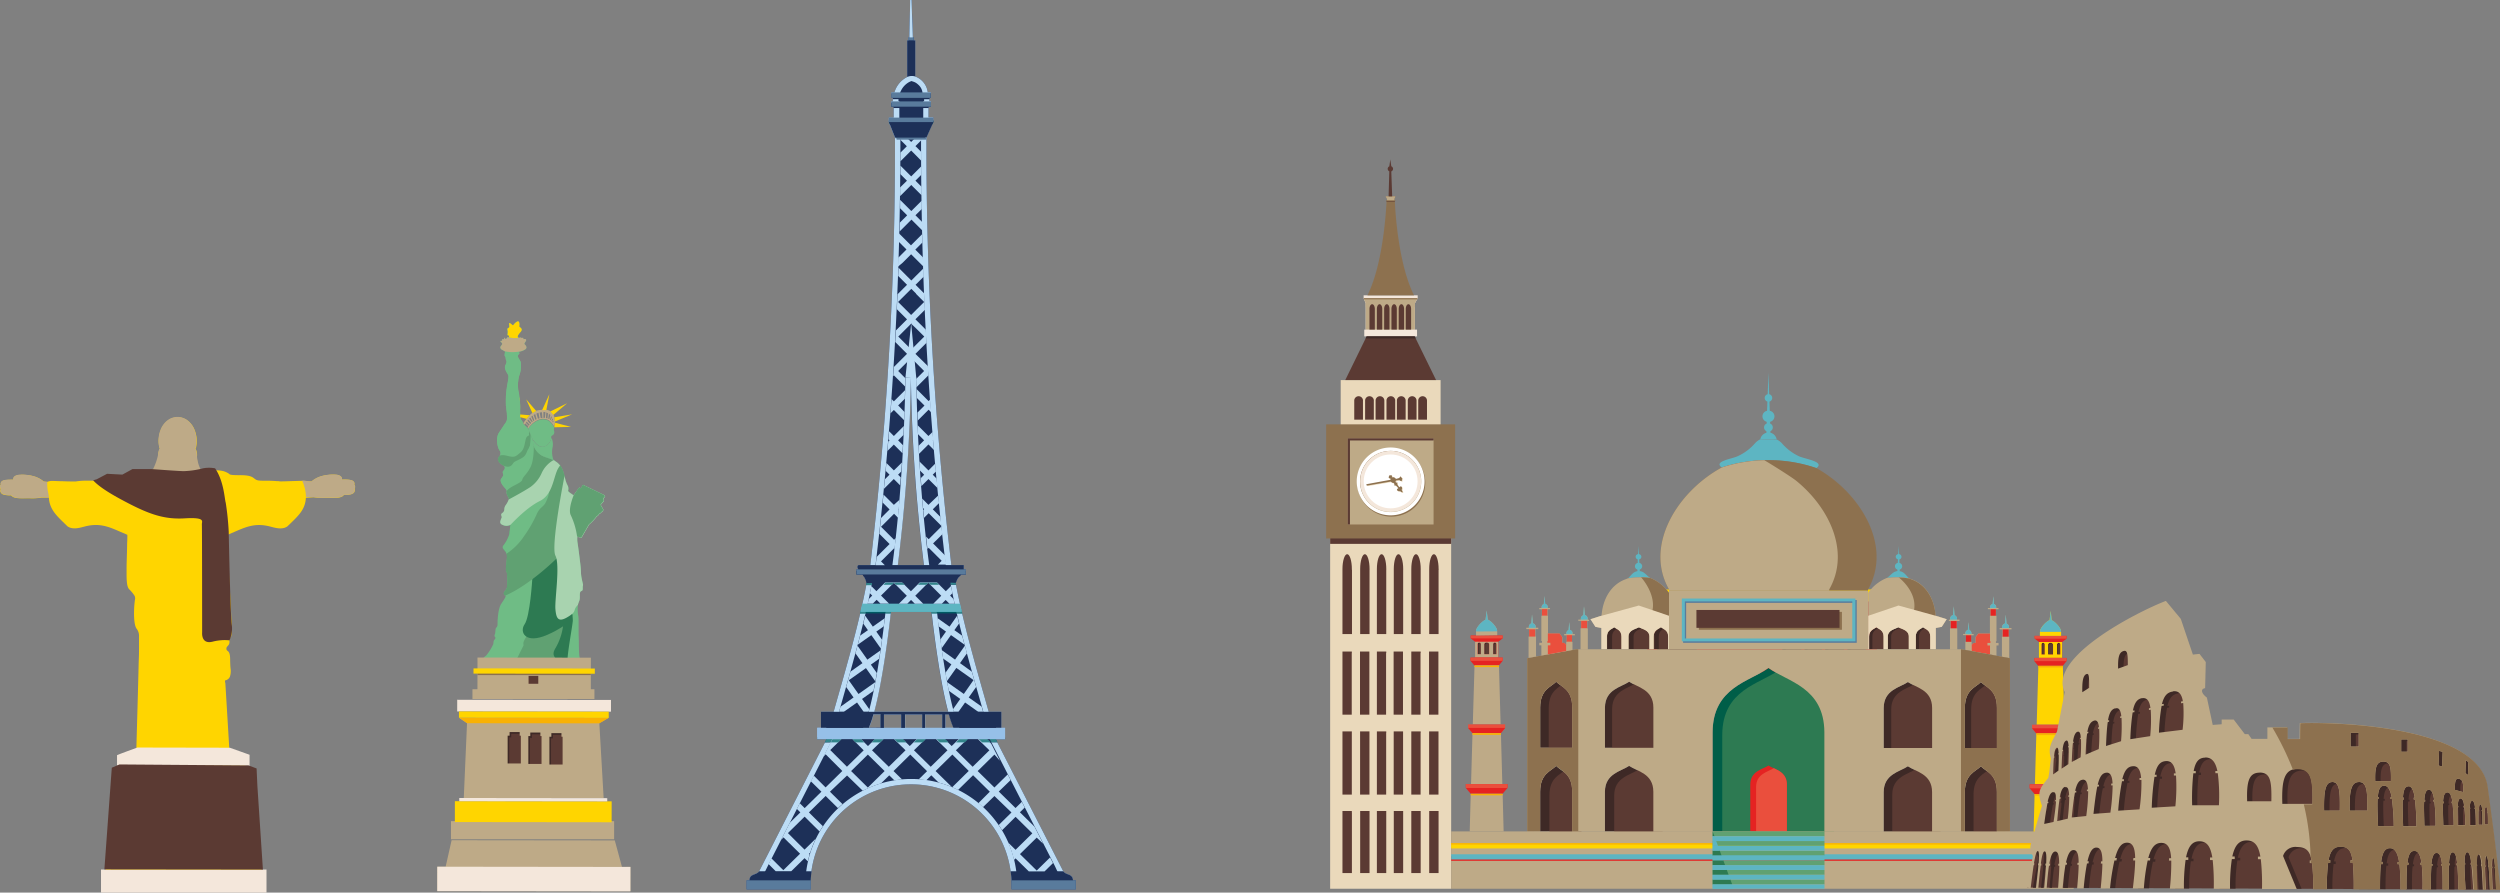 <svg xmlns="http://www.w3.org/2000/svg" viewBox="0 0 653.65 233.38"><rect x="0" y="0" width="653.65" height="233.38" fill="#808080" stroke="none"/><defs><style>.cls-1{fill:#96c0e8;}.cls-1,.cls-11,.cls-12,.cls-13,.cls-14,.cls-15,.cls-16,.cls-17,.cls-2,.cls-20,.cls-21,.cls-23,.cls-24,.cls-25,.cls-26,.cls-27,.cls-3,.cls-32,.cls-35,.cls-36,.cls-37,.cls-4,.cls-6,.cls-7,.cls-8{fill-rule:evenodd;}.cls-2,.cls-9{fill:#f4e7db;}.cls-3,.cls-5{fill:#beaa87;}.cls-34,.cls-4{fill:#8d714f;}.cls-6{fill:#ead9bb;}.cls-19,.cls-7{fill:#5b3a33;}.cls-10,.cls-8{fill:#fff;}.cls-11{fill:#3e2926;}.cls-12{fill:#1d3058;}.cls-13{fill:#bcdcf5;}.cls-14{fill:#005a63;}.cls-15{fill:#32858b;}.cls-16,.cls-29{fill:#5db5c2;}.cls-17,.cls-18{fill:#597b9c;}.cls-20,.cls-30{fill:#ffd500;}.cls-21,.cls-22{fill:#be1d23;}.cls-23{fill:#98cbd0;}.cls-24,.cls-28{fill:#e52322;}.cls-25{fill:#ea4f3d;}.cls-26{fill:#005e48;}.cls-27{fill:#2d7a52;}.cls-31,.cls-32{fill:#f9b104;}.cls-33,.cls-36{fill:#60a172;}.cls-35{fill:#6fbc85;}.cls-37{fill:#a8d3af;}</style></defs><title>Asset 1</title><g id="Layer_2" data-name="Layer 2"><g id="_ÎÓÈ_1" data-name="—ÎÓÈ_1"><path class="cls-1" d="M379.13,163.4l-.13-3.34-.15-3.64-.19,3.64,0,.75-.27-1.5-.12-3-.15-3.64-.19,3.64,0,.34-.59-3.3.14,0c0-.11-.15-.09-.15-.14s.28-.18.24-.29a.37.37,0,0,0-.15-.19c-.15,0,.15-.41-.25-.42-.15,0,0,.27,0,.34s-.23,0-.23.24.16.07.16.14,0,.15-.13.2,0,.11.05.16h0l-.59,3.12v-.18l-.15-3.64-.19,3.64-.14,2.74-.31,1.67,0-.66-.15-3.64-.19,3.64-.17,3.34Z"/><polygon class="cls-2" points="356.53 77.22 357.41 77.22 364.38 77.22 365.98 77.22 370 77.22 370.67 77.22 370.67 77.97 369.94 79.3 369.94 86.18 370.5 86.18 370.5 87.95 369.65 87.95 367.46 87.95 365.86 87.95 357.81 87.95 357.55 87.95 356.7 87.95 356.7 86.18 357.07 86.18 357.07 79.3 356.53 77.97 356.53 77.22"/><polygon class="cls-3" points="370.67 77.97 369.94 79.3 369.94 80.3 357.07 80.3 357.07 79.3 356.53 77.97 370.67 77.97"/><polygon class="cls-4" points="370.67 77.97 370.5 78.27 356.66 78.27 356.53 77.97 370.67 77.97"/><rect class="cls-5" x="357.07" y="79.3" width="12.87" height="6.88"/><polygon class="cls-6" points="375.7 99.38 376.66 99.38 376.66 111.11 375.38 111.11 373.79 111.11 365.73 111.11 361.9 111.11 360.06 111.11 358.7 111.11 350.54 111.11 350.54 99.38 351.5 99.38 357.77 99.38 359.13 99.38 360.97 99.38 364.8 99.38 372.86 99.38 374.45 99.38 375.7 99.38"/><polygon class="cls-6" points="379.42 140.28 379.42 232.37 347.78 232.37 347.78 140.28 357.67 140.28 359.03 140.28 360.87 140.28 364.7 140.28 372.76 140.28 374.35 140.28 379.42 140.28"/><polygon class="cls-7" points="379.42 140.28 379.42 142.2 347.78 142.2 347.78 140.28 357.67 140.28 359.03 140.28 360.87 140.28 364.7 140.28 372.76 140.28 374.35 140.28 379.42 140.28"/><polygon class="cls-4" points="376.66 110.95 380.46 110.95 380.46 140.79 380.44 140.79 379.42 140.79 374.35 140.79 372.76 140.79 364.7 140.79 360.87 140.79 359.03 140.79 357.67 140.79 347.78 140.79 346.74 140.79 346.74 110.95 350.54 110.95 358.7 110.95 360.06 110.95 361.9 110.95 365.73 110.95 373.79 110.95 375.38 110.95 376.66 110.95"/><polygon class="cls-3" points="372.29 114.61 374.82 114.61 374.82 137.13 374.81 137.13 374.13 137.13 370.75 137.13 369.69 137.13 364.33 137.13 361.78 137.13 360.56 137.13 359.65 137.13 353.07 137.13 352.38 137.13 352.38 114.61 354.91 114.61 360.34 114.61 361.25 114.61 362.47 114.61 365.02 114.61 370.38 114.61 371.44 114.61 372.29 114.61"/><polygon class="cls-7" points="372.29 114.61 374.82 114.61 374.82 115.16 372.87 115.16 372.02 115.16 370.96 115.16 365.6 115.16 363.05 115.16 361.82 115.16 360.92 115.16 355.49 115.16 352.96 115.16 352.96 137.13 352.38 137.13 352.38 114.61 354.91 114.61 360.34 114.61 361.25 114.61 362.47 114.61 365.02 114.61 370.38 114.61 371.44 114.61 372.29 114.61"/><path class="cls-4" d="M363.78,117.34a8.87,8.87,0,1,1-8.87,8.87,8.87,8.87,0,0,1,8.87-8.87Zm0,.89a8,8,0,1,0,8,8A8,8,0,0,0,363.78,118.23Z"/><path class="cls-8" d="M363.6,117a8.87,8.87,0,1,1-8.87,8.87A8.87,8.87,0,0,1,363.6,117Zm0,.89a8,8,0,1,0,8,8A8,8,0,0,0,363.6,117.89Z"/><circle class="cls-9" cx="363.6" cy="125.87" r="7.98"/><circle class="cls-10" cx="363.6" cy="125.87" r="7.04"/><path class="cls-6" d="M364.63,126.47h0c.16.28.22.37,0,.62a1.15,1.15,0,0,1,.45,0,1,1,0,0,1,.29.23l.44.49c-.3.13-.57.42-.19.66s.54,0,.76.17c.47.45.69.27.35-.28-.16-.27.15-.36,0-.78s-.5-.23-.69,0l-.38-.53a1,1,0,0,1-.16-.34,1.18,1.18,0,0,1,.08-.45c-.28.15-.36.08-.57-.11a.76.76,0,0,0,.16-.35,3.2,3.2,0,0,1,.93-.09c.24.09.29.23.34.23l.26,0c0-.35,0-.56.2-.64a.9.9,0,0,1-.46-.6l-.18.15a.81.81,0,0,1-.39.34s-.42.13-.75.2a.78.78,0,0,0-1-.39.22.22,0,0,1,0-.15c0-.25,0-.4-.16-.43s-.33.07-.55,0c.05.19-.12.26-.13.5s0,.23.31.3c.08,0,.12,0,.19.15h0a.79.79,0,0,0-.06.23l-6,1.1s-.39.09-.32.24.27.18.57.11l5.87-1a.78.78,0,0,0,.65.36A.71.71,0,0,0,364.63,126.47Z"/><path class="cls-4" d="M364.44,126.3h0c.17.28.22.37,0,.62a1.18,1.18,0,0,1,.45,0,1.06,1.06,0,0,1,.29.23l.44.49c-.3.13-.57.42-.19.67s.54,0,.76.17c.47.45.69.27.35-.28-.16-.27.15-.36,0-.78s-.5-.23-.69,0l-.38-.53a1.05,1.05,0,0,1-.16-.34,1.16,1.16,0,0,1,.08-.45c-.28.15-.36.09-.57-.11a.76.76,0,0,0,.16-.35,3.21,3.21,0,0,1,.93-.1c.24.09.3.24.34.23l.26,0q0-.52.2-.64a.9.9,0,0,1-.45-.6l-.18.15a.82.82,0,0,1-.39.34s-.42.13-.75.2a.78.78,0,0,0-1-.39.22.22,0,0,1,0-.15c0-.25,0-.4-.16-.42s-.33.07-.55,0c.05.19-.12.26-.13.51s0,.23.31.3a.29.29,0,0,1,.19.15h0a.77.77,0,0,0-.06.23l-6,1.1s-.39.09-.32.24.27.18.57.11l5.87-1a.78.78,0,0,0,.65.36Z"/><path class="cls-7" d="M370.37,104.8v4.93h-2.29V104.8s0,0,0-.06a1.14,1.14,0,0,1,2.29,0s0,0,0,.06Zm-8.42,0v4.93h-2.29v-4.93s0,0,0-.06a1.14,1.14,0,0,1,2.29,0s0,0,0,.06Zm5.57,0v4.93h-2.29V104.8s0,0,0-.06a1.14,1.14,0,0,1,2.29,0,.53.53,0,0,1,0,.06Zm-11.16,0v4.93h-2.28v-4.93s0,0,0-.06a1.14,1.14,0,0,1,2.29,0s0,0,0,.06Zm2.84,0v4.93h-2.28v-4.93s0,0,0-.06a1.14,1.14,0,1,1,2.29,0s0,0,0,.06Zm13.9,0v4.93h-2.29V104.8s0,0,0-.06a1.14,1.14,0,0,1,2.29,0s0,0,0,.06Zm-8.31,0v4.93h-2.28v-4.93s0,0,0-.06a1.14,1.14,0,1,1,2.29,0S364.8,104.8,364.8,104.82Z"/><path class="cls-7" d="M359.46,86.18v-5.4c0-.69-.31-1.24-.7-1.24s-.7.55-.7,1.24c0,0,0,0,0,.06v5.34Zm9.49,0V80.84a.58.58,0,0,0,0-.06c0-.69-.31-1.24-.7-1.24s-.7.55-.7,1.24c0,0,0,0,0,.06v5.34Zm-1.84,0V80.84s0,0,0-.06c0-.69-.31-1.24-.7-1.24s-.7.55-.7,1.24c0,0,0,0,0,.06v5.34Zm-1.9,0V80.84s0,0,0-.06c0-.69-.31-1.24-.7-1.24s-.7.55-.7,1.24c0,0,0,0,0,.06v5.34Zm-1.91,0V80.84s0,0,0-.06c0-.69-.31-1.24-.7-1.24s-.7.55-.7,1.24c0,0,0,0,0,.06v5.34Zm-1.9,0V80.84s0,0,0-.06c0-.69-.31-1.24-.7-1.24s-.7.55-.7,1.24c0,0,0,0,0,.06v5.34Z"/><path class="cls-7" d="M353.49,149v16.79H351V149c0-.07,0-.14,0-.21,0-2.15.55-3.89,1.23-3.89s1.23,1.74,1.23,3.89c0,.07,0,.14,0,.21Zm4.59,63.44v15.83h-2.45V212.44c0-.06,0-.13,0-.19s0-.14,0-.21h2.45c0,.07,0,.14,0,.21s0,.13,0,.19Zm8.79,0v15.83h-2.45V212.44c0-.06,0-.13,0-.19s0-.14,0-.21h2.45c0,.07,0,.14,0,.21s0,.13,0,.19Zm-4.42,0v15.83H360V212.44c0-.06,0-.13,0-.19s0-.14,0-.21h2.45c0,.07,0,.14,0,.21s0,.13,0,.19Zm9,0v15.83H369V212.44c0-.06,0-.13,0-.19s0-.14,0-.21h2.45c0,.07,0,.14,0,.21s0,.13,0,.19Zm4.68,0v15.83h-2.45V212.44c0-.06,0-.13,0-.19s0-.14,0-.21h2.45c0,.07,0,.14,0,.21s0,.13,0,.19Zm-22.66,0v15.83H351V212.44c0-.06,0-.13,0-.19s0-.14,0-.21h2.45c0,.07,0,.14,0,.21s0,.13,0,.19Zm4.59-20.79v16.1h-2.45v-16.1c0-.07,0-.13,0-.2s0-.14,0-.21h2.45c0,.07,0,.14,0,.21s0,.13,0,.19Zm8.79,0v16.1h-2.45v-16.1c0-.07,0-.13,0-.2s0-.14,0-.21h2.45c0,.07,0,.14,0,.21s0,.13,0,.19Zm-4.42,0v16.1H360v-16.1c0-.07,0-.13,0-.2s0-.14,0-.21h2.45c0,.07,0,.14,0,.21s0,.13,0,.19Zm9,0v16.1H369v-16.1c0-.07,0-.13,0-.2s0-.14,0-.21h2.45c0,.07,0,.14,0,.21s0,.13,0,.19Zm4.68,0v16.1h-2.45v-16.1c0-.07,0-.13,0-.2s0-.14,0-.21h2.45c0,.07,0,.14,0,.21s0,.13,0,.19Zm-22.66,0v16.1H351v-16.1c0-.07,0-.13,0-.2s0-.14,0-.21h2.45c0,.07,0,.14,0,.21s0,.13,0,.19Zm4.59-20.89v16.1h-2.45v-16.1c0-.07,0-.13,0-.2s0-.14,0-.21h2.45c0,.07,0,.14,0,.21s0,.13,0,.2Zm8.79,0v16.1h-2.45v-16.1c0-.07,0-.13,0-.2s0-.14,0-.21h2.45c0,.07,0,.14,0,.21s0,.13,0,.2Zm-4.42,0v16.1H360v-16.1c0-.07,0-.13,0-.2s0-.14,0-.21h2.45c0,.07,0,.14,0,.21s0,.13,0,.2Zm9,0v16.1H369v-16.1c0-.07,0-.13,0-.2s0-.14,0-.21h2.45c0,.07,0,.14,0,.21s0,.13,0,.2Zm4.68,0v16.1h-2.45v-16.1c0-.07,0-.13,0-.2s0-.14,0-.21h2.45c0,.07,0,.14,0,.21s0,.13,0,.2Zm-22.66,0v16.1H351v-16.1c0-.07,0-.13,0-.2s0-.14,0-.21h2.45c0,.07,0,.14,0,.21s0,.13,0,.2ZM358.08,149v16.79h-2.45V149c0-.07,0-.14,0-.21,0-2.15.55-3.89,1.23-3.89s1.23,1.74,1.23,3.89c0,.07,0,.14,0,.21Zm8.79,0v16.79h-2.45V149c0-.07,0-.14,0-.21,0-2.15.55-3.89,1.23-3.89s1.23,1.74,1.23,3.89c0,.07,0,.14,0,.21Zm-4.42,0v16.79H360V149c0-.07,0-.14,0-.21,0-2.15.55-3.89,1.23-3.89s1.23,1.74,1.23,3.89c0,.07,0,.14,0,.21Zm9,0v16.79H369V149c0-.07,0-.14,0-.21,0-2.15.55-3.89,1.23-3.89s1.23,1.74,1.23,3.89c0,.07,0,.14,0,.21Zm4.68,0v16.79h-2.45V149c0-.07,0-.14,0-.21,0-2.15.55-3.89,1.23-3.89s1.23,1.74,1.23,3.89C376.16,148.86,376.16,148.93,376.16,149Z"/><polygon class="cls-7" points="369.88 87.95 375.48 99.38 374.45 99.38 372.86 99.38 364.8 99.38 360.97 99.38 359.13 99.38 357.77 99.38 351.73 99.38 357.32 87.95 357.81 87.95 365.86 87.95 367.46 87.95 369.88 87.95"/><polygon class="cls-11" points="369.88 87.95 370.15 88.5 357.05 88.5 357.32 87.95 357.81 87.95 365.86 87.95 367.46 87.95 369.88 87.95"/><path class="cls-4" d="M357.53,77.22c4.31-8.62,4.95-23.64,5-24.61h-.12v-.24h.3c-.11-.7-.35-.83-.35-.83v-.21h2.46v.2h0a1.25,1.25,0,0,0-.23.83h.23v.24h-.11c0,1,.67,16,5,24.61H357.53Z"/><polygon class="cls-7" points="362.5 52.76 362.51 52.62 364.69 52.62 364.69 52.76 362.5 52.76"/><path class="cls-3" d="M362.69,52.37c-.11-.7-.35-.83-.35-.83v-.21h2.46v.2h0a1.25,1.25,0,0,0-.23.83Z"/><path class="cls-7" d="M363.06,51.34l.19-6.54a.72.72,0,0,1,0-1.31l.26-1.8.26,1.79a.72.72,0,0,1,0,1.34l.23,6.53Z"/><path class="cls-12" d="M212,232.53H195.22v-2.35h.72c.06-1.81,1.81-1.28,2.55-2.38h0l17.64-34.54h-2.43v-3h1V186.1h3.26c2.75-9.71,6.57-22.52,8.65-33.75a6.51,6.51,0,0,0-1.08-2.15h-1.56v-1.33h.49c-.37-.52-.31-.87,0-1.12h3.09A922.62,922.62,0,0,0,234,36l-1.62-4.06V30.75h1.28V27.89H233V26.51h.42v-.92h-.34V24.16h.77a6.57,6.57,0,0,1,3.29-4V10.55h.38V9.78h.23L238,0h.33l.35,9.78h.23v.77h.38V20a5.07,5.07,0,0,1,3.29,4.11h.77v1.43H243v.92h.42v1.38h-.65v2.86H244v1.17L242.23,36a922.63,922.63,0,0,0,6.52,111.76H252v1.12h.49v1.33h-1.17a5.85,5.85,0,0,0-1.46,2.15c2.09,11.23,5.91,24,8.65,33.75h3.26v4.19h1v3h-2.43L278,227.8h0c.74,1.09,2.49.57,2.55,2.38h.72v2.35H264.48c0-.39,0-.78,0-1.17a26.28,26.28,0,1,0-52.57,0c0,.39,0,.78,0,1.17ZM238.13,98.69a444.76,444.76,0,0,1-3.41,49.06h6.82a444.76,444.76,0,0,1-3.41-49.06Zm.1,61.33h-5.32s-1.73,16.41-4.35,26.08h19.33c-2.62-9.67-4.35-26.08-4.35-26.08Zm9.86,26.77h-.94v3.51h2.14v0a30.12,30.12,0,0,1-1.19-3.48Zm-19.7,0a30.27,30.27,0,0,1-1.2,3.51h3.05v-3.51Zm2.7,3.54h4.5v-3.51h-4.5v3.51Zm5.54,0h4.5v-3.51h-4.5v3.51Zm5.24,0h4.5v-3.51h-4.5Z"/><path class="cls-13" d="M212,232.53H195.22v-2.35h.72c.07-1.81,1.81-1.28,2.55-2.38h0l17.64-34.54h-2.43v-3h1V186.1h3.26c2.75-9.71,6.57-22.52,8.65-33.75a6.5,6.5,0,0,0-1.08-2.15h-1.56v-1.33h.49c-.37-.52-.31-.87,0-1.12h3.09A922.63,922.63,0,0,0,234,36l-1.62-4.06V30.75h1.28V27.89H233V26.51h.42v-.92h-.34V24.16h.77a6.57,6.57,0,0,1,3.29-4V10.55h.38V9.78h.23L238,0h.33l.34,9.78h.23v.77h.38V20a5.07,5.07,0,0,1,3.29,4.11h.77v1.43H243v.92h.42v1.38h-.65v2.86H244v1.17L242.23,36a923,923,0,0,0,6.52,111.76H252v1.12h.49v1.33h-1.17a5.85,5.85,0,0,0-1.46,2.15c2.09,11.23,5.91,24,8.65,33.75h3.26v4.19h1v3h-2.43L278,227.8h0c.74,1.09,2.49.57,2.55,2.38h.72v2.35H264.48c0-.39,0-.78,0-1.17a26.28,26.28,0,1,0-52.57,0q0,.59,0,1.17Zm-14.66-1.41h13.23a27.68,27.68,0,0,1,27.69-27.45h0a27.68,27.68,0,0,1,27.68,27.45h13.23l0-.89c0-.15-.22-.24-.44-.32a3.47,3.47,0,0,1-1.86-1.32l-.16-.24-.94-2h0l-.13-.25h0L259.12,193.9l-1-2.05h3.31v-.14h-1v-4.19h-2.92l-.29-1-1.11-3.89c-2.6-9.1-5.73-20.09-7.57-30h0l-.07-.38.13-.36a6.4,6.4,0,0,1,.76-1.44,8.44,8.44,0,0,1,1-1.23l0,0h-2.9l-.15-1.24q-3.13-25.49-4.82-53.45T240.82,36v-.3l.12-.27,1.45-3.26h-1V26.47h.23v-.91h-.43V24.15a3.25,3.25,0,0,0-1.09-2h0a4,4,0,0,0-.46-.38,3.07,3.07,0,0,0-.48-.28l-.28-.11-.59-.19-.52.23a5.11,5.11,0,0,0-2.15,2.2,4.13,4.13,0,0,0-.22.46,2,2,0,0,0-.09.31h0l-.22,1.15h-.18v.91h.23v5.68H234l1.32,3.31.1.25V36q0,30.62-1.71,58.49t-4.82,53.45l-.15,1.24h-2.28l.16.23a10.3,10.3,0,0,1,.77,1.25h0a6.4,6.4,0,0,1,.53,1.38l.07.29-.06.3c-1.83,9.88-5,20.88-7.57,30l-1.11,3.89h0l-.29,1h-2.92v4.19h-1v.14h3.31l-1,2.05-16.59,32.49h0l-1.09,2.2a3.47,3.47,0,0,1-1.86,1.32c-.22.09-.44.17-.45.32l0,.89Zm38.38-107.88c-.54,8.17-1.3,16.28-2.37,24.32l-.21,1.59h10l-.21-1.59c-1.07-8-1.83-16.16-2.37-24.32s-.86-16.4-1-24.58h-2.81c-.17,8.19-.49,16.38-1,24.58Zm-2.78,35.37h-1.27l-.13,1.27s-1.71,16.29-4.31,25.86l-.09.31-.09.32h0l-.16.54h0l-.16.51c-.27.86-.54,1.63-.82,2.28l-.84,2h4.62v0h21.72l-.8-1.95v0c-.19-.44-.38-.95-.57-1.5s-.37-1.15-.56-1.81l-.12-.41-.07-.26c-2.59-9.57-4.3-25.81-4.31-25.86l-.13-1.27H232.91Zm5.22-59.92a444.76,444.76,0,0,1-3.41,49.06h6.82a445,445,0,0,1-3.41-49.06Zm.1,61.33h-5.32s-1.73,16.41-4.35,26.08h19.33c-2.62-9.67-4.35-26.08-4.35-26.08Zm9.86,26.77h-.94v3.51h2.14v0a30.12,30.12,0,0,1-1.19-3.48Zm-19.7,0a30.27,30.27,0,0,1-1.2,3.51h3.05v-3.51Zm2.7,3.54h4.5v-3.51h-4.5v3.51Zm5.54,0h4.5v-3.51h-4.5v3.51Zm5.24,0h4.5v-3.51h-4.5Z"/><path class="cls-14" d="M224.87,160.38l.17-.72h26.39l.17.72h-8l0-.36H232.91l0,.36Z"/><path class="cls-15" d="M225,159.67h1.44l-.16.72h-1.45l.17-.72Zm6.5,0h13.4l0,.21s0,.18.05.5h-1.42l0-.36H232.91l0,.36h-1.42l.06-.5,0-.21Zm18.45,0h1.44l.17.72h-1.45Z"/><path class="cls-16" d="M224.95,160q.25-1.08.49-2.16H251q.24,1.08.49,2.16H224.95Z"/><polygon class="cls-12" points="215.65 194.1 216.08 193.26 213.66 193.26 213.66 192.85 262.8 192.85 262.8 193.26 260.37 193.26 260.79 194.07 258.61 194.07 258.61 194.37 217.63 194.37 217.63 194.1 215.65 194.1"/><path class="cls-15" d="M215.65,194.1l.43-.84h-2.43v-.41h4.21l-.54,1-.1.2Zm.43-.84Zm42.5-.41h4.21v.41h-2.43l.42.82h-1.58l-.09-.18Z"/><path class="cls-12" d="M226.46,152.9l.1-.55a4.44,4.44,0,0,0-.18-.57h23.76a4.66,4.66,0,0,0-.25.57l.1.55Z"/><polygon class="cls-12" points="233.69 28.25 233.69 27.89 233.04 27.89 233.04 26.86 233.46 26.86 242.99 26.86 243.41 26.86 243.41 27.89 242.76 27.89 242.76 28.25 233.69 28.25"/><path class="cls-12" d="M233,26.86h2.06v1.38h-1.41v-.36H233v-1Zm8.31,0h2.06v1h-.65v.36h-1.41V26.86Z"/><polygon class="cls-12" points="233.46 25.92 233.46 25.59 233.15 25.59 233.15 24.4 243.34 24.4 243.34 25.59 242.99 25.59 242.99 25.92 233.46 25.92"/><path class="cls-12" d="M233.15,25.59V24.4h2.12l-.22,1.15h-.18v.35h-1.41v-.33Zm8-1.19h2.17v1.19H243v.33h-1.41v-.35h-.43Z"/><path class="cls-12" d="M226.57,152.35a6.53,6.53,0,0,0-1.08-2.15h-1.56v-1.12h28.58v1.12h-1.17a5.84,5.84,0,0,0-1.46,2.15Z"/><path class="cls-12" d="M225.82,150.69l-.33-.49h-1.56v-.91h28.58v.91h-1.17c-.16.16-.32.32-.46.49Z"/><path class="cls-12" d="M223.93,149.08v-.21h.49c-.37-.52-.31-.87,0-1.12H252v1.12h.49v.21Z"/><polygon class="cls-17" points="225.49 150.2 223.94 150.2 223.94 148.87 224.42 148.87 252.03 148.87 252.52 148.87 252.52 150.2 251.35 150.2 225.49 150.2"/><path class="cls-12" d="M212,232.53H195.22v-2.35h.72c.06-1.81,1.81-1.29,2.55-2.38h13.7a26.38,26.38,0,0,0-.24,3.56q0,.59,0,1.17Zm66-4.73c.74,1.09,2.48.57,2.55,2.38h.72v2.35H264.48c0-.39,0-.78,0-1.17a26.38,26.38,0,0,0-.24-3.56Z"/><path class="cls-17" d="M212,232.53H195.22v-2.35H212c0,.39,0,.79,0,1.18s0,.78,0,1.17Zm68.55-2.35h.72v2.35H264.48c0-.39,0-.78,0-1.17s0-.79,0-1.18Z"/><rect class="cls-18" x="233.12" y="24.16" width="10.22" height="1.43"/><path class="cls-12" d="M237.18,20.14V10.55h.38V9.78h.23L238,0h.33l.35,9.78h.23v.77h.38V20A2.9,2.9,0,0,0,237.18,20.14Z"/><polygon class="cls-17" points="233.69 27.89 233.04 27.89 233.04 26.51 233.46 26.51 242.99 26.51 243.41 26.51 243.41 27.89 242.76 27.89 233.69 27.89"/><polygon class="cls-14" points="232.63 32.47 232.42 31.92 232.42 31.54 244.04 31.54 244.04 31.92 243.8 32.47 232.63 32.47"/><polygon class="cls-17" points="237.56 10.55 237.56 9.78 237.79 9.78 237.98 0 238.32 0 238.66 9.78 238.89 9.78 238.89 10.55 237.56 10.55"/><polygon class="cls-13" points="237.79 9.78 237.98 0 238.32 0 238.66 9.78 237.79 9.78"/><path class="cls-13" d="M206.43,220.51l-1.56-1.56-.65.64,2.28-4.47,2.76-2.71-.91-.91.76-1.49,1.28,1.28,4.38-4.3L212,204.27l.76-1.49,3.1,3.1,4.37-4.3-.35-.35-4-4-.6.59,2-3.94.27-.53.11-.11H220l-2.92,2.87,4,4,.36.36,4.38-4.3-.24-.23-1.13-1.12-1.56-1.56h2.25l.43.43,1.12,1.13.25.24,1.83-1.8H231l-3,2.91,4.38,4.31,4.38-4.31-3-2.91h2.27l1.83,1.8,1.83-1.8h2.27l-3,2.91,4.38,4.31,4.38-4.31-3-2.91h2.27l1.83,1.8,1.83-1.8h2.27l-3,2.91,4.38,4.31,4.38-4.31-3-2.91h2.27l1.2,1.18,2.28,4.47L260,197.29l-4.38,4.31L260,205.9l3.48-3.42.76,1.48-3.1,3,4.38,4.31,1.65-1.62.76,1.48-1.27,1.25,3.82,3.76,2.28,4.47L271.06,219l-4.38,4.31,4.38,4.31,3.5-3.44.76,1.48-2.21,2.18H269l-3.47-3.41-.41.4a27.45,27.45,0,0,0-1.54-4.55l1.95,1.91,4.38-4.31-4.38-4.31L262,217.08q-.42-.7-.88-1.37l3.34-3.28L260,208.13l-3,2.92c-.39-.36-.79-.71-1.2-1.05l3-3-4.38-4.31-3.93,3.86q-.76-.38-1.54-.71l4.34-4.27L249,197.29l-4.38,4.31,4.28,4.2a27.38,27.38,0,0,0-3.47-1.18l-1.94-1.91L242.2,204q-1-.14-2-.22l2.19-2.15L238,197.29l-4.38,4.31,2.23,2.19q-1,.09-2,.25l-1.35-1.32-2.16,2.12a27.51,27.51,0,0,0-4.75,1.92l-4.12-4L217,207l.65.65,2.63,2.59q-.61.51-1.18,1.06l-2.57-2.53-.66-.66-4.37,4.3.54.54,1.12,1.12,2,1.95c-.3.45-.59.91-.86,1.38l-2.25-2.21-1.12-1.12-.55-.55-4.37,4.3,1.55,1.55,1.12,1.12,1.68,1.65,2.95-2.89a27.35,27.35,0,0,0-1.47,3.67l-.34.34.18.18q-.26.87-.46,1.77l-.86-.84-3.47,3.41h-4.08l-.87-.87-1-1,.76-1.49,1.33,1.33,1.12,1.12.66.65,4.38-4.31-1.67-1.64-1.12-1.12Zm16.1-18.91,4.38,4.31,4.38-4.31-4.38-4.31Z"/><path class="cls-15" d="M217.23,194.1l.1-.2.27-.53.11-.11H220l-.86.84Zm6.48,0-.84-.84h2.25l.43.43.41.41Zm4.19,0,.85-.84H231l-.86.84Zm6.81,0-.86-.84h2.27l.86.84Zm4.22,0,.86-.84h2.27l-.86.84Zm6.81,0-.85-.84h2.27l.86.84Zm4.22,0,.86-.84h2.27l-.86.84Zm6.82,0-.86-.84h2.27l.86.84Z"/><path class="cls-13" d="M244.61,141.46l1.77-1.77q-.25-2.25-.49-4.52l-2-2,1.63-1.63-.21-2L242.75,132l-1.65-1.65q.1,1.23.21,2.46l.31.31-.22.22,0,0q.09,1,.19,2.06l1-1,.22-.22,3.4,3.4-2.66,2.66-.74.74-.68-.68q.18,1.62.37,3.24l.31-.31,3.4,3.4-1,1h2.2q-.15-1.19-.29-2.38l-3.16-3.16.74-.74Zm.26-16.34-1-1,.83-.83c-.06-.69-.12-1.37-.19-2.06L242.75,123l-2.34-2.34q.07,1.2.15,2.4l1.07,1.07,0,0-.88.88q.07,1,.15,2.09l.73-.73,1.13-1.12,0,0,2.36,2.36q-.12-1.24-.24-2.49Zm-4.58-6.46.33-.33,1.13-1.13,1-1,1.45,1.46q-.1-1.22-.21-2.46l-.12-.12L244,115l-.17-2.08L242.75,114l-2.83-2.83q0,1.18.1,2.35l1.6,1.6-1,1-.44.45q.06,1.07.12,2.13Zm-.41-8.63.91-.91,2-2,.67.67q-.12-1.67-.24-3.35l-.43.43-3.14-3.14q0,1.16.06,2.31l2,2-1.83,1.83q0,1.08.08,2.17Zm-.28-8.76.23-.23,2.92-2.92h0l-.15-2.4L239.83,93l-.48-.48,2.9-2.9q-.09-1.7-.18-3.42l-1.29-1.29-1.13-1.12-.31-.31L241.83,81q-.1-2.13-.18-4.27l-1-1-1.27-1.27,2.13-2.12-.07-2.17-3.17,3.17-3.36-3.36-.07,2.17,2.31,2.31-1.27,1.27-1.12,1.12-.1.1q-.08,1.95-.17,3.89l2.66,2.66-.31.31-1.12,1.12-1.49,1.49q-.08,1.52-.16,3l3.08,3.09-.48.48-2.92,2.92-.06-.06-.16,2.52.21-.21,2.92,2.92,0,0,.05-2.2L234.83,97l2.92-2.92.48-.48.48.48L241.62,97l-2.08,2.08q0,1.1.05,2.2Zm1.71-34-2-2,1.85-1.85-.06-2.19-2.92,2.92-3.11-3.11-.06,2.19,2,2-2.16,2.16-.07,2.32h0L236,68.7l2.22-2.22,2.22,2.22.94.94-.07-2.32ZM241.07,58l-1.72-1.72L241,54.66l0-2.21-2.73,2.73-2.93-2.93,0,2.21,1.84,1.84-1.91,1.91-.05,2.3,3.09-3.09,2.89,2.89-.05-2.3Zm-.16-9.2-1.56-1.56,1.52-1.52,0-2.23-2.63,2.63-2.82-2.82,0,2.23,1.71,1.72L235.35,49l0,2.28,2.91-2.91,2.71,2.71,0-2.28Zm-.08-9.12-1.48-1.48,1.47-1.47V36h-1.47l-1.12,1.12L237.11,36h-1.67v.58l1.66,1.66-1.67,1.67v2.26l2.81-2.81L240.84,42V39.71ZM236.65,102l-2.94,2.94-.61-.61q-.13,1.88-.27,3.74l.88-.88,2,2,.72.72q0-1.08.08-2.17L234.83,106l1.75-1.75q0-1.16.06-2.31Zm-.31,9.36L233.71,114l-1.24-1.24-.17,2.08.28.28-.34.34q-.1,1.23-.21,2.45l1.67-1.67,1,1,1.12,1.13.15.15q.06-1.07.11-2.13l-.26-.26-1-1,1.4-1.4q.05-1.18.1-2.35Zm-.49,9.53L233.71,123l-1.95-1.95-.19,2.06,1,1-1.22,1.22-.24,2.49,2.58-2.58,0,0,1.12,1.12.55.55q.08-1,.15-2.1l-.7-.7,0,0,.86-.86v0q.08-1.19.15-2.38Zm-5.07,10.5,1.81,1.81-2.23,2.23q-.22,2.07-.45,4.13l1.94,1.94.74.74-3.38,3.38-.26,2.16h2.4l-1-1,3.4-3.4.14.14q.17-1.42.33-2.85l-.46.46-.74-.74-2.66-2.66,3.4-3.4.22.22.8.8q.1-1,.19-2.06l-.08-.08.1-.1q.11-1.23.21-2.46L233.71,132,231,129.31l-.21,2Zm8.72-54.57,1.12,1.13,1,1-3.4,3.4-3.4-3.4,1-1L237,76.78l1.27-1.26,1.27,1.26Zm-1,8.08L239.66,86l2,2-3.4,3.4-3.4-3.4,2-2,1.13-1.13.31-.31Z"/><path class="cls-13" d="M249.57,157.86h-1.33l-1-1-1,1H244l2.1-2.1-3.4-3.4-3.4,3.4,2.1,2.1H239.2l-1-1-1,1H235l2.1-2.09-.05-.05-1.13-1.12-2.22-2.22-2.22,2.22-1.13,1.12,0,0,2.1,2.1h-2.25l-1-1-1,1h-1.33l.25-1.17.93-.93-.61-.61q.19-.94.37-1.88l1.36,1.36,0-.05,1.12-1.12,1.12-1.12h4.46l1.12,1.12,1.12,1.12.05.05,2.29-2.29H245l2.29,2.29,1.36-1.36q.18.93.37,1.88l-.61.61.92.93Z"/><path class="cls-15" d="M243.29,152.91l-.54-.54-.54.54H240l.56-.56H245l.56.56Zm-9,0-.54-.54-.54.54h-2.25l.56-.56h4.46l.56.56Z"/><path class="cls-13" d="M256.7,184.78l-3.42-2.42,1.95-2.75q-.56-2-1.13-4L251,173.38l1.82-2.57-.53-2-2.58,3.65L246.25,170c.1.71.21,1.44.33,2.18l2.17,1.53-1.56,2.2c.13.73.26,1.46.39,2.19l2.46-3.47,4.49,3.18L252,181.44l-4.37-3.09c.14.76.29,1.52.44,2.26l3,2.13-1.89,2.68.08.32.06.24,0,.13h1.28l1.73-2.44,3.44,2.44h1.27l-.37-1.32Zm-5.14-18.61q.31,1.2.62,2.39l-3.54-2.51-2.47,3.48c-.11-.79-.22-1.56-.32-2.3l1.49-2.1-1.94-1.37c-.1-.82-.19-1.54-.26-2.13l3.12,2.21,2-2.86q.24,1,.49,2.06l-1.22,1.72,2,1.42Zm-31.8,18.61,3.41-2.42-1.94-2.75c.37-1.31.75-2.66,1.13-4l3.13-2.22-1.82-2.57.53-2,2.58,3.65,3.42-2.42c-.1.71-.21,1.44-.33,2.18l-2.17,1.54,1.56,2.2c-.13.73-.26,1.47-.39,2.19l-2.46-3.48-4.49,3.18,2.54,3.59,4.37-3.09c-.14.76-.29,1.52-.44,2.26l-3,2.13,1.89,2.68-.09.32-.1.36h-1.28l-1.73-2.44-3.45,2.44h-1.26l.38-1.32Zm5.14-18.61q-.31,1.2-.62,2.39l3.54-2.5,2.47,3.49c.11-.79.22-1.56.32-2.3l-1.49-2.11,1.95-1.38c.1-.82.19-1.54.26-2.13l-3.12,2.21-2-2.85q-.24,1-.49,2.06l1.21,1.72Z"/><polygon class="cls-1" points="216.08 193.26 213.66 193.26 213.66 190.29 214.65 190.29 231.08 190.29 235.57 190.29 236.62 190.29 241.12 190.29 241.86 190.29 246.36 190.29 247.15 190.29 249.28 190.29 261.8 190.29 262.8 190.29 262.8 193.26 260.37 193.26 216.08 193.26"/><path class="cls-12" d="M214.65,190.29V186.1H261.8v4.19H249.28v0a30.12,30.12,0,0,1-1.19-3.48h-.94v3.51h-.79v-3.51h-4.5v3.51h-.74v-3.51h-4.5v3.51h-1v-3.51h-4.5v3.51Zm13.73-3.54a30.22,30.22,0,0,1-1.2,3.51h3.05v-3.51Z"/><path class="cls-15" d="M226.46,152.9h0v0h0v0h0v-.06h0v-.06h0v-.06h0l.05-.27H228l0,.26-.06.3h-1.43Zm.08-.63h0v0Zm0-.1h0Zm0,0h0v0Zm0,0v0h0c0-.09-.06-.18-.1-.27h0c0,.11.08.22.12.33Zm23.55-.17,0,.07h0l0-.07Zm-.17.4h0v0h0v.07h0l.08.41h-1.43l-.05-.28h0l0-.26Z"/><path class="cls-13" d="M239.55,99.24v-.58l-1.31-14.1-1.5,14.1A7.61,7.61,0,0,1,239.55,99.24Z"/><polygon class="cls-17" points="234.41 36.51 234.41 36.18 234.15 36.18 234.15 34.99 242.49 34.99 241.87 35.95 242.21 36.18 242.21 36.51 234.41 36.51"/><polygon class="cls-12" points="234.03 35.98 232.42 31.92 232.42 31.54 244.04 31.54 244.04 31.92 242.23 35.98 234.03 35.98"/><polygon class="cls-17" points="232.42 31.92 232.42 30.75 233.69 30.75 242.76 30.75 244.04 30.75 244.04 31.92 232.42 31.92"/><rect class="cls-19" x="432.26" y="157.87" width="56.85" height="16.66"/><path class="cls-11" d="M489.12,158.09v16.44H432.26V158.09Zm-22.25,5.49v10.19h5V163.58Zm5.77,0v10.19h4.6V163.58Zm5.41,0v10.19h5V163.58Zm5.78,0v10.19h4.9V163.58Zm-49.69-4.25v12.83h10.32V159.34Z"/><polygon class="cls-20" points="430.78 157.3 442.42 157.3 490.69 157.3 490.69 154.12 433.35 154.12 430.78 154.12 430.73 154.12 430.73 157.3 430.78 157.3"/><polygon class="cls-20" points="430.78 157.3 432.56 157.3 432.56 154.12 430.78 154.12 430.73 154.12 430.73 157.3 430.78 157.3"/><path class="cls-21" d="M430.73,176h60V157.3h-60V176ZM466,162.8h5V173h-5V162.8Zm5.77,0h4.6V173h-4.6V162.8Zm5.41,0h5V173h-5V162.8Zm5.78,0h4.9V173H483V162.8Zm-49.73-4.25H443.6v12.83H433.27Z"/><rect class="cls-22" x="430.73" y="157.3" width="1.84" height="18.68"/><path class="cls-23" d="M418.65,201.54c-2.93,3.61-8.22,10.29-9,12.34H407.5l.32-.6a39.85,39.85,0,0,1,8.27-9.75C417,202.87,417.82,202.21,418.65,201.54Z"/><path class="cls-16" d="M407.5,213.87c2.68-5.15,7.77-10,13.84-14.71-4.86.14-9.76.11-14.41,1.22a38,38,0,0,1-.15,13.5Z"/><path class="cls-11" d="M504.68,169.73h-3.79v-3.27c0-1.73,1.26-1.94,1.89-2.46.63.53,1.89.73,1.89,2.46v3.27Zm-5.62,0h-5.48v-3.27c0-1.73,1.83-1.94,2.74-2.46.91.53,2.73.73,2.74,2.46v3.27Zm-6.6,0h-3.79v-3.27c0-1.73,1.26-1.94,1.89-2.46.63.53,1.89.73,1.89,2.46Z"/><path class="cls-7" d="M505.55,169.73h-3.79v-3.27c0-1.73,1.27-1.94,1.89-2.46.63.53,1.89.73,1.89,2.46v3.27Zm-5.61,0h-5.48v-3.27c0-1.73,1.83-1.94,2.74-2.46.91.53,2.73.73,2.74,2.46v3.27Zm-6.6,0h-3.79v-3.27c0-1.73,1.26-1.94,1.89-2.46.63.53,1.89.73,1.89,2.46Z"/><path class="cls-11" d="M436.14,169.73h-3.79v-3.27c0-1.73,1.26-1.94,1.9-2.46.63.53,1.89.73,1.89,2.46v3.27Zm-4.9,0h-5.48v-3.27c0-1.73,1.83-1.94,2.74-2.46.91.53,2.73.73,2.74,2.46v3.27Zm-7.31,0h-3.79v-3.27c0-1.73,1.26-1.94,1.9-2.46.63.53,1.89.73,1.89,2.46Z"/><path class="cls-7" d="M437.5,169.73h-3.79v-3.27c0-1.73,1.26-1.94,1.89-2.46.63.53,1.89.73,1.89,2.46v3.27Zm-4.9,0h-5.48v-3.27c0-1.73,1.83-1.94,2.74-2.46.91.53,2.73.73,2.74,2.46v3.27Zm-7.31,0H421.5v-3.27c0-1.73,1.27-1.94,1.9-2.46.63.53,1.89.73,1.89,2.46Z"/><path class="cls-3" d="M511.75,169.88v-5.59h-.16v-1.92h.75V162h-.67a1,1,0,0,0,0-.24.93.93,0,0,0-.64-.9l-.19-2.34-.23,2.32a.93.93,0,0,0-.73.92,1,1,0,0,0,0,.24h-.2l-.23.37H510v1.92h-.16v5.59Z"/><polygon class="cls-24" points="511.6 164.28 511.6 162.87 511.6 162.44 511.6 162.38 510.04 162.38 510.04 162.44 510.04 162.87 510.04 164.28 511.6 164.28"/><path class="cls-16" d="M511.68,162a1,1,0,0,0,0-.24.93.93,0,0,0-.64-.9l-.19-2.34-.23,2.32a.93.93,0,0,0-.73.92,1,1,0,0,0,0,.24Z"/><path class="cls-3" d="M522,171.44v-2.67h.54v-.67h-.69v-.46H522V161h-.14v-1.71h.67v-.33h-.6a.82.82,0,0,0,0-.21.83.83,0,0,0-.57-.8l-.16-2.09-.2,2.07a.83.83,0,0,0-.65.82.89.89,0,0,0,0,.21h-.6v.33h.67V161h-.14v4.67h-3.05l-.69.91v1.52H516l-.5.5v-.79h-.14v-1.71h.67v-.33h-.59a.9.9,0,0,0,0-.21.83.83,0,0,0-.57-.8l-.17-2.09-.2,2.07a.85.85,0,0,0-.63,1h-.6v.33H514v1.71h-.14v2.14Z"/><polygon class="cls-25" points="520.31 165.66 517.25 165.66 516.56 166.58 516.56 168.1 516.03 168.1 515.53 168.59 515.53 170.25 520.31 171.13 520.31 168.77 519.64 168.77 519.64 168.1 520.08 168.1 520.31 168.1 520.43 168.1 520.43 167.64 520.31 167.64 520.31 165.66"/><polygon class="cls-24" points="515.39 167.81 515.39 166.54 515.39 166.15 515.39 166.09 514 166.09 514 166.15 514 166.54 514 167.81 515.39 167.81"/><path class="cls-16" d="M515.46,165.76a.9.9,0,0,0,0-.21.83.83,0,0,0-.57-.8l-.17-2.09-.2,2.07a.85.85,0,0,0-.63,1Z"/><path class="cls-16" d="M521.91,158.95a.82.82,0,0,0,0-.21.83.83,0,0,0-.57-.8l-.16-2.09-.2,2.07a.83.83,0,0,0-.65.82.89.89,0,0,0,0,.21Z"/><polygon class="cls-24" points="521.84 160.99 521.84 159.72 521.84 159.34 521.84 159.28 520.45 159.28 520.45 159.34 520.45 159.72 520.45 160.99 521.84 160.99"/><path class="cls-3" d="M525.34,172.06v-5.58h-.16v-1.92h.75v-.37h-.67a1,1,0,0,0,0-.24.93.93,0,0,0-.64-.9l-.19-2.34-.23,2.32a.94.94,0,0,0-.7,1.16h-.67v.37h.75v1.92h-.16v5.24Z"/><polygon class="cls-24" points="525.19 166.47 525.19 165.06 525.19 164.62 525.19 164.56 523.63 164.56 523.63 164.62 523.63 165.06 523.63 166.47 525.19 166.47"/><path class="cls-16" d="M525.27,164.19a1,1,0,0,0,0-.24.93.93,0,0,0-.64-.9l-.19-2.34-.23,2.32a.94.94,0,0,0-.7,1.16Z"/><path class="cls-11" d="M522.11,217.46h-8.38V207.11c0-4.77,2.79-5.32,4.19-6.76,1.4,1.44,4.17,2,4.19,6.76v10.35Zm-16.94,0H492.51V207.11c0-4.77,4.22-5.32,6.33-6.76,2.11,1.44,6.3,2,6.33,6.76Z"/><path class="cls-7" d="M524.35,218.13H516V207.78c0-4.77,2.79-5.33,4.19-6.77,1.4,1.44,4.17,2,4.19,6.77v10.35Zm-16.94,0H494.75V207.78c0-4.77,4.22-5.33,6.33-6.77,2.11,1.44,6.3,2,6.33,6.77Z"/><path class="cls-11" d="M522.11,195.58h-8.38V185.1c0-4.77,2.79-5.32,4.19-6.77,1.4,1.44,4.17,2,4.19,6.77Z"/><path class="cls-7" d="M523.76,196h-8.38V185.52c0-4.77,2.79-5.32,4.19-6.76,1.4,1.44,4.17,2,4.19,6.76Z"/><path class="cls-11" d="M505.17,195.58H492.51V185.1c0-4.77,4.22-5.32,6.33-6.77,2.11,1.44,6.3,2,6.33,6.77Z"/><path class="cls-7" d="M507.14,196H494.48V185.48c0-4.77,4.22-5.32,6.33-6.76,2.11,1.44,6.3,2,6.33,6.76Z"/><path class="cls-11" d="M419.63,195.52h12.66V185c0-4.77-4.22-5.32-6.33-6.76-2.11,1.44-6.31,2-6.33,6.76Z"/><path class="cls-7" d="M421.51,195.81h12.66V185.33c0-4.77-4.22-5.33-6.33-6.77-2.11,1.44-6.3,2-6.33,6.77Z"/><path class="cls-11" d="M402.69,195.52h8.38V185c0-4.77-2.79-5.32-4.19-6.76-1.4,1.44-4.17,2-4.19,6.76Z"/><path class="cls-7" d="M404.93,195.64h8.38V185.16c0-4.77-2.79-5.32-4.19-6.76-1.4,1.44-4.17,2-4.19,6.76Z"/><path class="cls-11" d="M402.69,217.38V207c0-4.77,2.79-5.32,4.19-6.76,1.4,1.44,4.17,2,4.19,6.76v10.33Zm16.94,0V207c0-4.77,4.22-5.32,6.33-6.76,2.11,1.44,6.31,2,6.33,6.76v10.33Z"/><path class="cls-7" d="M405.11,218.3V208c0-4.77,2.79-5.33,4.19-6.77,1.4,1.44,4.17,2,4.19,6.77V218.3Zm16.94,0V208c0-4.77,4.22-5.33,6.33-6.77,2.11,1.44,6.3,2,6.33,6.77V218.3Z"/><path class="cls-26" d="M477,217.46H447.79v-26c.06-11.84,9.74-13.23,14.62-16.81,4.88,3.58,14.56,5,14.62,16.81Z"/><path class="cls-27" d="M479.54,218.13H450.3v-26c.06-11.84,9.74-13.23,14.62-16.81,4.88,3.58,14.56,5,14.62,16.81Z"/><path class="cls-27" d="M471.74,217.38H453.08V191.32c0-7.56,6.22-8.44,9.33-10.73,3.11,2.28,9.29,3.17,9.33,10.73Z"/><path class="cls-24" d="M467.2,217.38h-9.58V205.16c0-3.55,3.19-4,4.79-5,1.6,1.07,4.77,1.49,4.79,5Z"/><path class="cls-25" d="M467.2,217.38h-8.05v-11.6c0-3.44,3-3.93,4.64-4.94,1.58.74,3.4,1.63,3.41,4.31Z"/><path class="cls-3" d="M399.3,217.46V172.09l.36-.07,1.87-.34,1.49-.28,8.19-1.51.13,0h0l.76-.14H512.72l.61.11.28.05,8.19,1.51,1.49.28,1.87.34h0l.36.07v45.37h-3.42V207.11c0-4.77-2.79-5.32-4.19-6.76-1.4,1.44-4.17,2-4.19,6.76v10.35h-8.56V207.11c0-4.77-4.22-5.32-6.33-6.76-2.11,1.44-6.3,2-6.33,6.76v10.35H477v-26c-.06-11.84-9.74-13.23-14.62-16.81-4.88,3.58-14.56,5-14.62,16.81v26H432.28V207c0-4.77-4.22-5.32-6.33-6.76-2.11,1.44-6.31,2-6.33,6.76v10.42h-8.56V207c0-4.77-2.79-5.32-4.19-6.76-1.4,1.44-4.17,2-4.19,6.76v10.42Zm105.87-21.88V185.1c0-4.77-4.22-5.32-6.33-6.77-2.11,1.44-6.3,2-6.33,6.77v10.48h12.66Zm16.94,0V185.1c0-4.77-2.79-5.32-4.19-6.77-1.4,1.44-4.17,2-4.19,6.77v10.48h8.38Zm-119.42-.06h8.38V185c0-4.77-2.79-5.32-4.19-6.76-1.4,1.44-4.17,2-4.19,6.76v10.48Zm16.94,0h12.66V185c0-4.77-4.22-5.32-6.33-6.76-2.11,1.44-6.31,2-6.33,6.76Z"/><path class="cls-4" d="M399.3,217.46V172.09l.36-.07,1.87-.34,1.49-.28,8.19-1.51.13,0h0l.76-.14h.56v47.73h-1.6V207c0-4.77-2.79-5.32-4.19-6.76-1.4,1.44-4.17,2-4.19,6.76v10.42Zm3.39-21.95h8.38V185c0-4.77-2.79-5.32-4.19-6.76-1.4,1.44-4.17,2-4.19,6.76Z"/><path class="cls-4" d="M512.72,169.73l.61.11.28.05,8.19,1.51,1.49.28,1.87.34h0l.36.07v45.37h-3.42V207.11c0-4.77-2.79-5.32-4.19-6.76-1.4,1.44-4.17,2-4.19,6.76v10.35h-1V169.73Zm9.39,25.85V185.1c0-4.77-2.79-5.32-4.19-6.77-1.4,1.44-4.17,2-4.19,6.77v10.48h8.38Z"/><path class="cls-16" d="M460.25,114.87a2.16,2.16,0,0,1,1.6-1.71v-.42a1.09,1.09,0,0,1,.07-2l0-.46a1.47,1.47,0,0,1,.1-2.87l.09-2.41a1,1,0,0,1,.07-1.93l.2-5.68.19,5.68a1,1,0,0,1,.07,1.94l.08,2.4a1.47,1.47,0,0,1,.1,2.88v.45a1.09,1.09,0,0,1,.07,2v.4a2.17,2.17,0,0,1,1.63,1.73c-.77,0-1.56-.06-2.34-.06h0Q461.23,114.82,460.25,114.87Z"/><path class="cls-16" d="M450.18,122.23c-2.3-1.64,2.72-2.23,4.26-3a13.26,13.26,0,0,0,4.46-3.37,4.61,4.61,0,0,1,1.33-1v0c.66,0,1.33,0,2,0h0q1.19,0,2.36.07v0a4.61,4.61,0,0,1,1.33,1,13.26,13.26,0,0,0,4.46,3.37c1.54.72,6.92,1.43,4.51,3.09h0a38.25,38.25,0,0,0-12.55-2.06h0A38.29,38.29,0,0,0,450.18,122.23Z"/><path class="cls-4" d="M436.38,154.45v-.34c-6.54-11.51,2.18-25.56,13.79-31.88a38.31,38.31,0,0,1,12.15-1.92h0a38.17,38.17,0,0,1,12.56,2.06c11.49,6.38,20,20.31,13.54,31.74v.34Z"/><path class="cls-3" d="M436.38,154.45v-.34c-6.54-11.51,2.18-25.56,13.79-31.88a38.07,38.07,0,0,1,11.12-1.91c2.49,1.48,7,4.32,8.32,5.36,8.81,7.15,14.19,18.7,8.66,28.43v.34Z"/><path class="cls-16" d="M431.45,151.12c-1-.7-1.53-1.67-2.72-1.8l0-.41a.89.89,0,0,0-.1-1.73l-.05-.93a.71.71,0,0,0,.58-.68.72.72,0,0,0-.66-.69l-.12-2.16-.11,2.17a.69.69,0,0,0-.07,1.36l0,.94a.89.89,0,0,0-.08,1.73l0,.42c-1.19.18-1.63,1.13-2.49,1.9a17.12,17.12,0,0,1,3-.29h0A19,19,0,0,1,431.45,151.12Z"/><path class="cls-16" d="M493.37,151.12c1-.7,1.53-1.67,2.72-1.8l0-.41a.89.89,0,0,1,.1-1.73l.05-.93a.71.71,0,0,1-.58-.68.72.72,0,0,1,.66-.69l.12-2.16.11,2.17a.69.69,0,0,1,.07,1.36l0,.94a.89.89,0,0,1,.08,1.73l0,.42c1.19.18,1.63,1.13,2.49,1.9a17.14,17.14,0,0,0-3-.29h0A19,19,0,0,0,493.37,151.12Z"/><path class="cls-3" d="M436.38,155a11.21,11.21,0,0,0-4.88-3.88h0a19,19,0,0,0-2.94-.18h0a17.12,17.12,0,0,0-3,.29,4.9,4.9,0,0,1-.65.27c-3.74,1.42-5.85,5.13-6.17,9.48h0l-2.72.87h-.15l.26.41,1.05,1.63,1.56.29v5.54h1.45v-3.27c0-1.73,1.26-1.94,1.9-2.46.63.53,1.89.73,1.89,2.46v3.27h1.83v-3.27c0-1.73,1.83-1.94,2.74-2.46.91.53,2.73.73,2.74,2.46v3.27h1.11v-3.27c0-1.73,1.26-1.94,1.9-2.46.63.53,1.89.73,1.89,2.46v3.27h.24V155Z"/><path class="cls-4" d="M436.38,155a11.21,11.21,0,0,0-4.88-3.88h0a18.53,18.53,0,0,0-2.42-.18s6,6.53,1.34,11.84c-2,2.26,1.69,1.71,6-.52V155Z"/><path class="cls-3" d="M488.44,155a11.22,11.22,0,0,1,4.88-3.88h0a19,19,0,0,1,2.94-.18h0a17.15,17.15,0,0,1,3,.29,4.88,4.88,0,0,0,.65.27c3.74,1.42,5.85,5.13,6.17,9.48h0l2.72.87H509l-.26.41-1.05,1.63-1.56.29v5.54h-1.45v-3.27c0-1.73-1.26-1.94-1.89-2.46-.63.53-1.89.73-1.89,2.46v3.27h-1.83v-3.27c0-1.73-1.83-1.94-2.74-2.46-.91.53-2.73.73-2.74,2.46v3.27h-1.11v-3.27c0-1.73-1.26-1.94-1.89-2.46-.63.53-1.89.73-1.89,2.46v3.27h-.24V155Z"/><path class="cls-4" d="M496.5,151a17.25,17.25,0,0,1,2.77.28,4.88,4.88,0,0,0,.65.27c3.74,1.42,5.85,5.13,6.17,9.48h0l2.11.68c-3.24,2.34-9.73,3.49-8.12-.84C501.82,156.24,498.28,152.48,496.5,151Z"/><path class="cls-6" d="M418.25,161.13l-2.28.73h-.15l.26.41,1.05,1.63,1.56.29v5.54h1.45v-3.27c0-1.73,1.26-1.94,1.9-2.46.63.53,1.89.73,1.89,2.46v3.27h1.83v-3.27c0-1.73,1.83-1.94,2.74-2.46.91.53,2.73.73,2.74,2.46v3.27h1.11v-3.27c0-1.73,1.26-1.94,1.9-2.46.63.53,1.89.73,1.89,2.46v3.27h.24V161l-7.91-2.68Z"/><path class="cls-6" d="M506.57,161.13l2.28.73H509l-.26.41-1.05,1.63-1.56.29v5.54h-1.45v-3.27c0-1.73-1.26-1.94-1.89-2.46-.63.53-1.89.73-1.89,2.46v3.27h-1.83v-3.27c0-1.73-1.83-1.94-2.74-2.46-.91.53-2.73.73-2.74,2.46v3.27h-1.11v-3.27c0-1.73-1.26-1.94-1.89-2.46-.63.53-1.89.73-1.89,2.46v3.27h-.24V161l7.91-2.68Z"/><rect class="cls-5" x="436.38" y="154.45" width="52.06" height="15.28"/><path class="cls-3" d="M413.25,169.85v-5.59h.16v-1.92h-.75V162h.67a1,1,0,0,1,0-.24.93.93,0,0,1,.64-.9l.19-2.35.23,2.32a.93.93,0,0,1,.73.92,1,1,0,0,1,0,.24h.2l.23.37H415v1.92h.15v5.59Z"/><polygon class="cls-25" points="413.41 164.25 413.41 162.84 413.41 162.41 413.41 162.34 414.96 162.34 414.96 162.41 414.96 162.84 414.96 164.25 413.41 164.25"/><path class="cls-16" d="M413.32,162a1,1,0,0,1,0-.24.93.93,0,0,1,.64-.9l.19-2.35.23,2.32a.93.93,0,0,1,.73.92,1,1,0,0,1,0,.24Z"/><path class="cls-3" d="M403,171.4v-2.67h-.53v-.67h.69v-.46H403V161h.14v-1.71h-.67v-.33h.6a.92.92,0,0,1,0-.21.83.83,0,0,1,.57-.8l.17-2.09.2,2.07a.83.83,0,0,1,.66.82.88.88,0,0,1,0,.21h.6v.33h-.67V161h.14v4.67h3.05l.69.92v1.52H409l.5.5v-.79h.14v-1.71h-.67v-.33h.6a.92.92,0,0,1,0-.21.83.83,0,0,1,.57-.8l.17-2.09.2,2.07a.83.83,0,0,1,.65.82.88.88,0,0,1,0,.21h.6v.33H411v1.71h.14v2.14Z"/><polygon class="cls-25" points="404.7 165.63 407.75 165.63 408.44 166.55 408.44 168.06 408.97 168.06 409.48 168.56 409.48 170.22 404.7 171.09 404.7 168.73 405.36 168.73 405.36 168.06 404.92 168.06 404.7 168.06 404.57 168.06 404.57 167.61 404.7 167.61 404.7 165.63"/><polygon class="cls-25" points="409.62 167.77 409.62 166.51 409.62 166.12 409.62 166.06 411.01 166.06 411.01 166.12 411.01 166.51 411.01 167.77 409.62 167.77"/><path class="cls-16" d="M409.54,165.73a.92.92,0,0,1,0-.21.83.83,0,0,1,.57-.8l.17-2.09.2,2.07a.83.83,0,0,1,.65.82.88.88,0,0,1,0,.21Z"/><path class="cls-16" d="M403.09,158.92a.92.92,0,0,1,0-.21.83.83,0,0,1,.57-.8l.17-2.09.2,2.07a.83.83,0,0,1,.66.82.88.88,0,0,1,0,.21Z"/><polygon class="cls-25" points="403.17 160.96 403.17 159.69 403.17 159.31 403.17 159.25 404.56 159.25 404.56 159.31 404.56 159.69 404.56 160.96 403.17 160.96"/><path class="cls-3" d="M399.66,172v-5.58h.16v-1.92h-.75v-.37h.67a1,1,0,0,1,0-.24.93.93,0,0,1,.64-.9l.19-2.34.23,2.32a.93.93,0,0,1,.73.92,1,1,0,0,1,0,.24h.67v.37h-.75v1.92h.16v5.24Z"/><polygon class="cls-25" points="399.81 166.44 399.81 165.02 399.81 164.59 399.81 164.53 401.38 164.53 401.38 164.59 401.38 165.02 401.38 166.44 399.81 166.44"/><path class="cls-16" d="M399.73,164.15a1,1,0,0,1,0-.24.93.93,0,0,1,.64-.9l.19-2.34.23,2.32a.93.93,0,0,1,.73.92,1,1,0,0,1,0,.24Z"/><polygon class="cls-3" points="460.87 232.37 443.67 232.37 439.5 232.37 433.53 232.37 425.2 232.37 410.72 232.37 396.96 232.37 379.42 232.37 379.42 217.38 379.66 217.38 381.67 217.38 390.7 217.38 396.96 217.38 525.25 217.38 531.51 217.38 540.55 217.38 542.19 217.38 542.19 230.66 542.19 232.37 525.25 232.37 511.49 232.37 497.01 232.37 488.68 232.37 478.54 232.37 472.27 232.37 461.34 232.37 460.87 232.37"/><rect class="cls-28" x="379.42" y="223.87" width="162.77" height="1.2"/><rect class="cls-29" x="379.42" y="223.36" width="162.77" height="1.36"/><rect class="cls-30" x="379.42" y="220.47" width="162.77" height="1.36"/><rect class="cls-31" x="379.42" y="220.47" width="162.77" height="0.34"/><path class="cls-11" d="M536.78,171.13h-1.29v-2.59c0-.27.29-.48.65-.48h0a.59.59,0,0,1,.65.47h0V170h0v1.1Zm-2.15,0h-.87v-2.59a.46.46,0,0,1,.43-.48h0a.46.46,0,0,1,.43.47h0V170h0v1.1Zm4.07,0h-.87v-2.59h0a.46.46,0,0,1,.44-.47h0a.46.46,0,0,1,.43.48V170h0Z"/><path class="cls-7" d="M537,171.33h-1.29v-2.59c0-.27.29-.49.65-.49h0a.59.59,0,0,1,.65.47h0v1.48h0v1.1Zm-2.15,0H534v-2.59a.46.46,0,0,1,.43-.49h0a.46.46,0,0,1,.44.47h0v1.48h0v1.1Zm4.07,0h-.87v-2.59h0a.46.46,0,0,1,.43-.47h0a.47.47,0,0,1,.43.49v1.48h0Z"/><path class="cls-24" d="M536.78,171.13h-1.29v-2.59c0-.27.29-.48.65-.48h0c.36,0,.65.22.65.48V170h0v1.1Zm-2.15,0h-.87v-2.59a.46.46,0,0,1,.43-.48h0a.46.46,0,0,1,.43.48V170h0v1.1Zm4.07,0h-.87v-2.59a.46.46,0,0,1,.44-.48h0a.46.46,0,0,1,.43.48V170h0v1.1Zm-5.59.89h6.06v-4.15l1.15-.88v-.74H532V167l1.15.88Z"/><polygon class="cls-25" points="531.95 166.99 540.31 166.99 540.31 166.25 538.9 166.25 533.36 166.25 531.95 166.25 531.95 166.99"/><path class="cls-20" d="M536.78,171.13h-1.29v-2.59c0-.27.29-.48.65-.48h0c.36,0,.65.22.65.48V170h0v1.1Zm2.39-3.27H533.1V172h6.06v-4.15Zm-4.54,3.27h-.87v-2.59a.46.46,0,0,1,.43-.48h0a.46.46,0,0,1,.43.48V170h0v1.1Zm4.07,0h-.87v-2.59a.46.46,0,0,1,.44-.48h0a.46.46,0,0,1,.43.48V170h0Z"/><path class="cls-20" d="M533.35,166.25v-1h.12c-.51-.48,1.35-2.73,2.41-3.09h0l.29-2.43.26,2.45h0c1.07.42,2.85,2.59,2.35,3.07h.12v1Z"/><path class="cls-16" d="M533.48,165.2c-.51-.48,1.35-2.73,2.41-3.09h0l.29-2.43.26,2.45h0c1.07.42,2.85,2.59,2.35,3.07Z"/><polygon class="cls-24" points="532.95 174.09 532.9 174.09 531.91 172.86 531.91 172.02 533.08 172.02 539.03 172.02 540.32 172.02 540.32 172.86 539.33 174.09 539.2 174.09 532.95 174.09"/><polygon class="cls-25" points="531.91 172.86 531.91 172.02 533.08 172.02 539.03 172.02 540.32 172.02 540.32 172.86 531.91 172.86"/><polygon class="cls-20" points="532.51 189.47 532.96 174.09 539.35 174.09 539.78 189.47 532.51 189.47"/><polygon class="cls-32" points="532.94 174.52 532.96 174.09 539.35 174.09 539.36 174.52 532.94 174.52"/><polygon class="cls-25" points="532.44 191.77 532.43 191.77 531.29 190.41 531.29 189.47 532.5 189.47 539.79 189.47 540.97 189.47 540.97 190.41 539.85 191.75 539.85 191.77 532.44 191.77"/><polygon class="cls-24" points="532.44 191.77 532.43 191.77 531.29 190.41 540.97 190.41 539.85 191.75 539.85 191.77 532.44 191.77"/><polygon class="cls-20" points="532.05 205.08 532.43 191.77 539.85 191.77 540.23 205.08 532.05 205.08"/><polygon class="cls-32" points="532.42 192.21 532.43 191.77 539.85 191.77 539.87 192.21 532.42 192.21"/><polygon class="cls-24" points="531.97 207.62 531.97 207.62 530.68 206.11 530.68 205.08 532.04 205.08 540.23 205.08 541.58 205.08 541.58 206.11 540.3 207.62 531.97 207.62"/><polygon class="cls-25" points="530.68 206.11 530.68 205.08 532.04 205.08 540.23 205.08 541.58 205.08 541.58 206.11 530.68 206.11"/><polygon class="cls-20" points="531.7 217.46 531.97 207.62 540.31 207.62 540.56 217.46 531.7 217.46"/><polygon class="cls-32" points="531.95 208.02 531.97 207.62 540.31 207.62 540.32 208.02 531.95 208.02"/><rect class="cls-33" x="447.79" y="217.38" width="29.24" height="1.26"/><rect class="cls-33" x="447.79" y="222.42" width="29.24" height="1.26"/><rect class="cls-33" x="447.79" y="227.46" width="29.24" height="1.26"/><rect class="cls-33" x="447.79" y="219.9" width="29.24" height="1.26"/><rect class="cls-33" x="447.79" y="224.94" width="29.24" height="1.26"/><rect class="cls-33" x="447.79" y="229.98" width="29.24" height="1.26"/><rect class="cls-29" x="447.79" y="218.64" width="29.24" height="1.26"/><rect class="cls-29" x="447.79" y="223.68" width="29.24" height="1.26"/><rect class="cls-29" x="447.79" y="228.72" width="29.24" height="1.26"/><rect class="cls-29" x="447.79" y="221.16" width="29.24" height="1.26"/><rect class="cls-29" x="447.79" y="226.2" width="29.24" height="1.26"/><rect class="cls-29" x="447.79" y="231.24" width="29.24" height="1.13"/><polygon class="cls-27" points="448.26 218.64 447.79 218.64 447.79 217.38 448.26 218.64"/><polygon class="cls-27" points="447.79 222.42 449.65 222.42 450.11 223.68 447.79 223.68 447.79 222.42"/><polygon class="cls-27" points="447.79 227.46 451.5 227.46 451.96 228.72 447.79 228.72 447.79 227.46"/><polygon class="cls-16" points="447.79 219.9 448.72 219.9 449.18 221.16 447.79 221.16 447.79 219.9"/><polygon class="cls-27" points="447.79 224.94 450.57 224.94 451.04 226.2 447.79 226.2 447.79 224.94"/><polygon class="cls-27" points="447.79 229.98 452.43 229.98 452.89 231.24 447.79 231.24 447.79 229.98"/><polygon class="cls-16" points="447.79 218.64 448.26 218.64 448.72 219.9 447.79 219.9 447.79 218.64"/><polygon class="cls-16" points="447.79 223.68 450.11 223.68 450.57 224.94 447.79 224.94 447.79 223.68"/><polygon class="cls-16" points="447.79 228.72 451.96 228.72 452.43 229.98 447.79 229.98 447.79 228.72"/><polygon class="cls-16" points="447.79 221.16 449.18 221.16 449.65 222.42 447.79 222.42 447.79 221.16"/><polygon class="cls-16" points="447.79 226.2 451.04 226.2 451.5 227.46 447.79 227.46 447.79 226.2"/><polygon class="cls-16" points="447.79 231.24 452.89 231.24 453.31 232.37 447.79 232.37 447.79 231.24"/><path class="cls-18" d="M440.46,156.88h45v11.18H440.06V156.88Zm44.18.74H440.86v9.7h43.78Z"/><path class="cls-29" d="M440.12,156.5h45v11.18H439.73V156.5Zm44.18.74H440.52v9.7H484.3Z"/><rect class="cls-34" x="444.18" y="159.98" width="37.41" height="4.68"/><rect class="cls-19" x="443.55" y="159.48" width="37.41" height="4.68"/><path class="cls-11" d="M389.35,171.05h-1.29v-2.59c0-.27.29-.49.65-.49h0a.59.59,0,0,1,.65.47h0v1.48h0v1.1Zm-2.15,0h-.87v-2.59a.46.46,0,0,1,.44-.49h0a.46.46,0,0,1,.43.47h0v1.48h0v1.1Zm4.07,0h-.87v-2.59h0a.46.46,0,0,1,.43-.47h0a.46.46,0,0,1,.44.49v1.48h0Z"/><path class="cls-7" d="M389.62,171.25h-1.29v-2.59c0-.27.29-.49.65-.49h0a.59.59,0,0,1,.65.47h0v1.48h0v1.1Zm-2.15,0h-.87v-2.59a.46.46,0,0,1,.43-.49h0a.46.46,0,0,1,.43.47h0v1.48h0v1.1Zm4.07,0h-.87v-2.59h0a.47.47,0,0,1,.44-.47h0a.47.47,0,0,1,.44.49v1.48h0Z"/><path class="cls-24" d="M389.35,171.05h-1.29v-2.59c0-.27.29-.49.65-.49h0c.36,0,.65.22.65.49v1.48h0v1.1Zm-2.15,0h-.87v-2.59a.46.46,0,0,1,.44-.49h0a.46.46,0,0,1,.43.49v1.48h0v1.1Zm4.07,0h-.87v-2.59a.46.46,0,0,1,.43-.49h0a.46.46,0,0,1,.44.49v1.48h0v1.1Zm-5.59.89h6.06v-4.15l1.15-.88v-.74h-8.36v.74l1.15.88Z"/><polygon class="cls-25" points="384.52 166.91 392.88 166.91 392.88 166.16 391.48 166.16 385.93 166.16 384.52 166.16 384.52 166.91"/><path class="cls-3" d="M389.35,171.05h-1.29v-2.59c0-.27.29-.49.65-.49h0c.36,0,.65.22.65.49v1.48h0v1.1Zm2.38-3.27h-6.06v4.15h6.06v-4.15Zm-4.54,3.27h-.87v-2.59a.46.46,0,0,1,.44-.49h0a.46.46,0,0,1,.43.49v1.48h0v1.1Zm4.07,0h-.87v-2.59a.46.46,0,0,1,.43-.49h0a.46.46,0,0,1,.44.49v1.48h0Z"/><path class="cls-3" d="M385.93,166.16v-1H386c-.51-.48,1.35-2.73,2.41-3.09h0l.29-2.43L389,162h0c1.07.42,2.85,2.59,2.35,3.07h.12v1Z"/><path class="cls-16" d="M386,165.11c-.51-.48,1.35-2.73,2.41-3.09h0l.29-2.43L389,162h0c1.07.42,2.85,2.59,2.35,3.07Z"/><polygon class="cls-24" points="385.52 174 385.48 174 384.48 172.78 384.48 171.94 385.65 171.94 391.6 171.94 392.89 171.94 392.89 172.78 391.9 174 391.77 174 385.52 174"/><polygon class="cls-25" points="384.48 172.78 384.48 171.94 385.65 171.94 391.6 171.94 392.89 171.94 392.89 172.78 384.48 172.78"/><polygon class="cls-3" points="385.08 189.39 385.53 174 391.92 174 392.35 189.39 385.08 189.39"/><polygon class="cls-32" points="385.51 174.43 385.53 174 391.92 174 391.93 174.43 385.51 174.43"/><polygon class="cls-25" points="385.01 191.69 385.01 191.69 383.86 190.33 383.86 189.39 385.07 189.39 392.36 189.39 393.54 189.39 393.54 190.33 392.42 191.67 392.42 191.69 385.01 191.69"/><polygon class="cls-24" points="385.01 191.69 385.01 191.69 383.86 190.33 393.54 190.33 392.42 191.67 392.42 191.69 385.01 191.69"/><polygon class="cls-3" points="384.62 205 385 191.69 392.43 191.69 392.8 205 384.62 205"/><polygon class="cls-32" points="384.99 192.13 385 191.69 392.43 191.69 392.44 192.13 384.99 192.13"/><polygon class="cls-24" points="384.54 207.54 384.54 207.54 383.25 206.03 383.25 205 384.61 205 392.81 205 394.15 205 394.15 206.03 392.87 207.54 384.54 207.54"/><polygon class="cls-25" points="383.25 206.03 383.25 205 384.61 205 392.81 205 394.15 205 394.15 206.03 383.25 206.03"/><polygon class="cls-3" points="384.27 217.38 384.54 207.54 392.88 207.54 393.14 217.38 384.27 217.38"/><polygon class="cls-32" points="384.52 207.94 384.54 207.54 392.88 207.54 392.89 207.94 384.52 207.94"/><rect class="cls-19" x="131.82" y="187.37" width="14.79" height="18.13" transform="translate(-57.39 335.42) rotate(-89.93)"/><path class="cls-11" d="M130.15,189l18.13,0,0,14.79-18.13,0,0-14.79Zm3,3.8v7.27h3.45v-7.27h-.3v-.94h-2.64v.94Zm10.92.27v7.27h3.45v-7.27h-.3v-.94h-2.64v.94Zm-5.51-.16v7.27H142V193h-.3V192h-2.64V193Z"/><path class="cls-35" d="M136.1,109.41a2.23,2.23,0,0,0,.17.3,2.52,2.52,0,0,1,.5,1l.34.44.82.68a15.4,15.4,0,0,1,1.44,3.87,4.79,4.79,0,0,0,2.09,3.26c.93.62,2.81,1,3.56,1.49h0l.34.25h0a4.44,4.44,0,0,1,1.44,1.5c.81,1.43,1,3.77,1.48,4.48a1.93,1.93,0,0,1,.26,1.62c-.08.23,1.44,1.18,1.44,1.18l1.46-2,.45.21.54-.93,5.49,2.65.31.4-.46.53.14.65-.85,1,.7,1.24a.7.7,0,0,1-.44.64,1.16,1.16,0,0,1-.61.47,1.65,1.65,0,0,1-.68.69,12.37,12.37,0,0,1-2,2.12l-2,3.45-1.08-.26a6.14,6.14,0,0,0,.06,1.61c.15.85.67,4.93.8,6.27s.05,1.29.14,2.15.46,2.28.49,2.49-.09.22-.08.77,0,.75-.31.88-.47.22-.45,1.44-.29,1.24-.5,2.2a10.24,10.24,0,0,0,.14,3.09c.1.86,0,3.76.08,5.57.08,1.46-.06,4.22.32,5.44h0a8,8,0,0,0,.79,1.85l-24.08,0a4.25,4.25,0,0,0-.4,1c.05.47-.68,1.52-1.7-.53a2.35,2.35,0,0,1,.85-3.15,13.52,13.52,0,0,0,1.87-3c.1-.53,0-.72.25-1.08s.45-.5.27-.71a.62.62,0,0,1-.1-.8c.19-.36.08-1.42.33-1.7a1,1,0,0,0,.36-.73c0-.39,0-4.1,1-5.57s1.28-2,1.06-2.1a.62.62,0,0,1-.28-.94c.28-.53.77-.68.77-1.78a15.54,15.54,0,0,0-.07-3.25c-.21-.44-.31-.36-.2-1.91s.41-2.49,0-3.35-1.25-1.08-.64-1.86a9,9,0,0,0,1.55-3c0-.55.27-2.44.27-2.44a2.35,2.35,0,0,1-1.62.19c-.77-.26-1.22-.45-1-1.26s.34-.63.31-1-.33-.63.13-1a1.17,1.17,0,0,0,.57-1,1.77,1.77,0,0,1,.31-1c.23-.41,1.13-1.46.75-2.09s-.6-1.16-.47-1.47-.23-.72-.69-1.24-1.16-1.54-.8-2.1.68-.9.55-1.21-.3-.56,0-.93.73-1-.15-1.49-1.45-1.34-1-2.06a1.65,1.65,0,0,0,.08-2c-.41-.69-.94-3.07,0-4.46s1.5-2.33,1.92-2.82,0-3.31,0-3.31,0-.3-.05-.8c1.85,1.61,3.79,3.24,3.79,3.24Zm-.63-9.55a6.09,6.09,0,0,1,.44-2.11,7.5,7.5,0,0,0,.28-2.6c0-.76-.56-1.26-.74-1.77s.13-.64.32-.94-.39-.4-.14-.45a4,4,0,0,0,1.67-.59c.76-.5,0-1.25-.16-1.35s.15-.48.37-.88-.22-.56-.44-.46-.23-.12-.26-.28-.5.12-.54-.08-.3.08-.73-.07-.18-.68.5-1.44.15-1.07-.18-1.34.05-.17-.13-1.11-1.22.18-1.47.5-.26.09-.81-.31-.34.36-.3.71-.15.36-.43.57,0,.43,0,.84a4.51,4.51,0,0,1-.06.78c0,.32.4.23.4.23v.5a.63.63,0,0,1-.31,0c-.18-.07-.28.36-.48.44s-.21-.19-.33-.3-.08,0-.17.24,0,.18-.26.1-.16,0-.22.24-.07.19-.37.22.12.3.24.49.23.32-.21.85.23.94.23.94.94.47.86.56a3.94,3.94,0,0,0-.12,1c0,.15.26.23.26.57a2.1,2.1,0,0,0,.14.68s.31.28-.18,1.21.47,2.09.67,2.55.15.67-.3,3.26Z"/><path class="cls-36" d="M138.38,112.75a15,15,0,0,1,.88,2.36c-.71,1.39-.83,1.84-1.2,2.41s-.47,1.52-1.42,2.12-1.73.84-2.2,1.18-.72,1.87-2.93.88l-.14-.09c-.89-.5-1.45-1.34-1-2.06a3.09,3.09,0,0,0,.18-.3c.23-.21.76-.4,2-.09,2,.53,2.2.27,3.57-.89s1-3.71,1.79-4.2S138.1,114.09,138.38,112.75Z"/><path class="cls-35" d="M138.74,113.6a8.79,8.79,0,0,1,.63,2.12,4.79,4.79,0,0,0,2.09,3.26,4.23,4.23,0,0,0,.71.37c-.31,1.11-1.41,3.57-5.28,7.39-1.75,1.73-3,2.92-3.85,3.62a.65.65,0,0,0-.09-.3c-.39-.63-.6-1.16-.47-1.47s-.23-.72-.69-1.24-1.16-1.54-.8-2.1.68-.9.55-1.21c1.62-1.22,3.47-1.4,3.58-2.13s1.57-.89,2.62-2.62S138.74,113.61,138.74,113.6Z"/><path class="cls-36" d="M139.55,116.53a5,5,0,0,0,1.91,2.44c.93.62,2.81,1,3.56,1.49h0l.34.25h0l.15.11-1.82,3.13s-1.51,4.41-7.85,6.57a13.89,13.89,0,0,1-3.09.78,1.28,1.28,0,0,0,.2-1.24,2.32,2.32,0,0,1-.5-1.39l0-.08,0-.06c.44-1.26,3.88-2.13,4.09-3.06s1.16-1.36,2.15-3.3S139.56,116.58,139.55,116.53Z"/><path class="cls-36" d="M145.2,174.07H134.64c0-.9.7-2.19,1.52-3.87,1-2,.68-1.21.68-2s1.31-2.46,1.31-2.46c3.84-6.14,10.25-2.41,10.25-2.41a38.52,38.52,0,0,1-.93,5.09c-.53,1.68-.58,1.52-1.89,5A2.35,2.35,0,0,1,145.2,174.07Z"/><path class="cls-27" d="M148.32,174.07h-1.8c0-.08-.08-.16-.12-.25-.78-1.89-2.54-2.1-1.15-4.38a15.34,15.34,0,0,0,2-6.06c0-.79-.92-.74-.7-2.18s2.1-2.39,3-.76a7.68,7.68,0,0,1,.22,1.77c0,1-1.63,9.51-1.37,10.93A1.74,1.74,0,0,1,148.32,174.07Z"/><path class="cls-27" d="M139.17,151.42s-.59,9.79-2,11.79.1,5.35,6,2.74,6.88-4.85,6.35-5.5c-.76-1-2.37,1.69-2.73,1.32s2-4.45,2-4.45l.64-9.42s-11.3-18.07-13.41-9.15S139.65,145.26,139.17,151.42Z"/><path class="cls-36" d="M145.88,121.1a4,4,0,0,1,.93,1.11c.81,1.43,1,3.77,1.48,4.48a1.93,1.93,0,0,1,.26,1.62c-.08.23,1.44,1.18,1.44,1.18l1.46-2c-2.75,9.1,2.9,13.52-6,18.6,0,0-6.89,6.85-13.32,9.63l-.05,0a.62.62,0,0,1-.28-.94c.28-.53.77-.68.77-1.78a15.54,15.54,0,0,0-.07-3.25c-.21-.44-.31-.36-.2-1.91s.41-2.49,0-3.35-1.25-1.08-.64-1.86a9,9,0,0,0,1.55-3c0-.55.27-2.44.27-2.44a2.35,2.35,0,0,1-1.62.19,1.87,1.87,0,0,1-.93-.49,17.27,17.27,0,0,1,4.23-3.28C141.41,130.25,142.28,124.82,145.88,121.1Z"/><path class="cls-35" d="M132.42,144.78a2,2,0,0,0-.13-.35c-.41-.86-1.25-1.08-.64-1.86a9,9,0,0,0,1.55-3c0-.55.27-2.44.27-2.44a2.58,2.58,0,0,1-1.26.26c.47-.5,1-1.06,1.79-1.8s2.12-2.21,3.4-3.5a15.59,15.59,0,0,0,2.2-2.09c1.72-1.49,3.26-2.38,4-1.45a9.18,9.18,0,0,1-1.11,3.16c-.79,1.1-1.41,1-2.22,2.86a33.21,33.21,0,0,1-3.19,5.53A16.24,16.24,0,0,1,132.42,144.78Z"/><path class="cls-37" d="M147.6,124.43a10.28,10.28,0,0,0,.68,2.26,1.93,1.93,0,0,1,.26,1.62c-.08.23,1.44,1.18,1.44,1.18l1.46-2,.45.21.54-.93,5.49,2.65.31.4-.46.53.14.65-.85,1,.7,1.24a.7.7,0,0,1-.44.64,1.16,1.16,0,0,1-.61.47,1.65,1.65,0,0,1-.68.69,12.37,12.37,0,0,1-2,2.12l-2,3.45-1.08-.26a6.14,6.14,0,0,0,.06,1.61c.15.85.67,4.93.8,6.27s.05,1.29.14,2.15.46,2.28.49,2.49-.09.22-.08.77,0,.75-.31.88-.47.22-.45,1.44-.29,1.24-.5,2.2c-1.51,1.5-.05,1.55-2.58,3.11s-3.09.49-3.3-2,1.27-11.52,0-14S147.59,124.48,147.6,124.43Z"/><path class="cls-37" d="M144.73,120.29a2.35,2.35,0,0,1,.3.17h0l.34.25h0a5,5,0,0,1,1.08,1,5.63,5.63,0,0,0-.87,1.5c-.95,2.36-1.34,6.24-4.39,7.76s-6,4.47-7.72,6.25h0a2.35,2.35,0,0,1-1.62.19c-.77-.26-1.22-.45-1-1.26s.34-.63.31-1-.33-.63.13-1a1.17,1.17,0,0,0,.57-1,1.77,1.77,0,0,1,.31-1,5.45,5.45,0,0,0,.83-1.55s3.92-2.08,5.7-3.28a8.74,8.74,0,0,0,2.94-3.67A7.51,7.51,0,0,1,144.73,120.29Z"/><path class="cls-35" d="M136.1,109.41a2.23,2.23,0,0,0,.17.3,2.52,2.52,0,0,1,.5,1l.34.44.29.24a1.58,1.58,0,0,1,.14,2.11c-1.05,1.31-2.36,6.39-6.92,4.32a2.46,2.46,0,0,0-.14-.26c-.41-.69-.94-3.07,0-4.46s1.5-2.33,1.92-2.82a3.66,3.66,0,0,0,.13-1.9,9.77,9.77,0,0,1,2-.3Z"/><path class="cls-35" d="M135,108.51c-.73-.62-1.75-1.49-2.73-2.35a23.51,23.51,0,0,1,.24-4.87v-.07l2.91-1.36a9.76,9.76,0,0,0,0,2c.09.64.22,1.32.32,2a5.94,5.94,0,0,0-1.74,1.79l1,2.8Zm9.1,5.92a3.92,3.92,0,0,1,.26.49,4.12,4.12,0,0,1,.07,2.28,6.09,6.09,0,0,0,.18,2.76,1,1,0,0,0,.38.51h0c-.74-.53-2.64-.87-3.57-1.5a4.79,4.79,0,0,1-2.09-3.26,6.14,6.14,0,0,0-.29-1.2h0s1.47,2.75,3.17,2.28A2.82,2.82,0,0,0,144.15,114.43Z"/><path class="cls-35" d="M139.08,114.51s1.47,2.75,3.17,2.28a2.82,2.82,0,0,0,1.89-2.36c-.09-.19-.08-.37.35-.63.73-.45.31-1.39.31-1.39s.06-.48.08-.64v-.06a5.19,5.19,0,0,0-1.32-1.63c-1.81-1.1-4.11,0-5.49,2.07h0a19.9,19.9,0,0,1,1,2.37Z"/><path class="cls-3" d="M136.77,110.72h0a12.74,12.74,0,0,1,.88-1.2l.87-1a7.27,7.27,0,0,1,.67-.57l1-.54a2.33,2.33,0,0,1,.38-.11,9.07,9.07,0,0,1,1.22-.16l1.08,0a2.81,2.81,0,0,1,1,.36l.82.89a3.18,3.18,0,0,1,.24.62l.16,1.11h0v.27h0l-.18,1.19h0a5.19,5.19,0,0,0-1.32-1.63c-1.81-1.1-4.11,0-5.49,2.07h0l-.15-.3.19-.29-.81-.74-.2.35-.34-.44Zm7.88-.72-.26.23.14.22.18-.12c0-.11,0-.22-.07-.32Zm-.2-.61-.27.57.13.13.28-.33c0-.13-.08-.25-.13-.36Zm-.36-.64-.27,1h0l.17.12.29-.77a2.94,2.94,0,0,0-.2-.31Zm-.57-.56-.17,1.28.28.11.27-1.06a2.39,2.39,0,0,0-.38-.33Zm-.69-.34-.08,1.46h0l.39.09h0l.13-1.36a2.48,2.48,0,0,0-.47-.19Zm-.75-.12,0,1.53h.39l.14-1.49a3,3,0,0,0-.52-.06Zm-1,.1.3,1.48h0l.26,0h.18l-.11-1.53a4.16,4.16,0,0,0-.64.1Zm-.83.28.4,1.37h0l.42-.11-.28-1.44v0l-.38.13-.15.06Zm-.73.39.46,1.27h0l.33-.16h0l-.37-1.35-.43.24Zm-.61.44.54,1.14.26-.16-.46-1.25-.35.27Zm-.57.53.75.94.19-.17-.62-1.08-.31.31Zm-.46.52h0l.77.87.26-.28h0l-.79-.88-.25.29Zm-.41.56.8.79.22-.28-.78-.84Z"/><path class="cls-20" d="M137.65,109.52c-.27-.09-1.15-.32-1.63-.44a1.38,1.38,0,0,0,.08.33l-1.06-.9-1-2.8a5.94,5.94,0,0,1,1.74-1.79,15.73,15.73,0,0,1,.18,3.36c0,.45,0,.8,0,1.08l2.55.21-.87,1ZM139.2,108l1-.54-2.63-3.05L139.2,108Zm2.56-.81,1.88-4.13-.8,4.17-1.08,0Zm2.11.4,4.42-2.16-3.6,3.05-.82-.89Zm1.06,1.51.16,1.11,4.51-1.88-4.67.77Zm.16,1.13c0,.09,0,.18,0,.27v-.27Zm0,.29,4.21,1.1-4.39.1Z"/><path class="cls-35" d="M136,109.08a1.38,1.38,0,0,0,.08.33,4.37,4.37,0,0,1-.71,2.95c-1.11,1.3-3.12,1.38-3-2.08.42-.49,0-3.31,0-3.31a24.9,24.9,0,0,1,.19-5.67c.47-2.66.51-2.86.31-3.33s-1.16-1.63-.67-2.55.18-1.21.18-1.21a2.1,2.1,0,0,1-.14-.68c0-.34-.26-.41-.26-.57a3.94,3.94,0,0,1,.12-1s0-.06-.07-.1a9.93,9.93,0,0,0,3.61.13c-.24.05.33.16.14.45s-.5.42-.32.94.78,1,.74,1.77a7.5,7.5,0,0,1-.28,2.6,8.86,8.86,0,0,0-.4,4.12,24.26,24.26,0,0,1,.51,5.4c0,.45,0,.8,0,1.08Z"/><path class="cls-3" d="M132,91.86a6.78,6.78,0,0,0-.79-.45s-.67-.41-.23-.94.34-.66.21-.85-.55-.46-.24-.49.31,0,.37-.22,0-.32.22-.24.17.13.26-.1,0-.35.17-.24.14.37.33.3.3-.5.48-.44a.63.63,0,0,0,.31,0,6.1,6.1,0,0,0,2.62.11c.33,0,.53-.14.56,0s.52-.09.54.08,0,.37.26.28.66.06.44.46-.54.77-.37.88.92.86.16,1.35a4,4,0,0,1-1.67.59A9.93,9.93,0,0,1,132,91.86Z"/><path class="cls-20" d="M133.1,88.21v-.5s-.43.09-.4-.23a4.51,4.51,0,0,0,.06-.78c0-.42-.19-.71,0-.84s.46-.22.43-.57-.26-1.11.3-.71.57.63.81.31,1.29-1.44,1.47-.5-.19.84.13,1.11.86.57.18,1.34-.94,1.3-.5,1.44l.18,0A6.1,6.1,0,0,1,133.1,88.21Z"/><path class="cls-36" d="M150,129.48s-1.57,3.69-.75,5.25a18.84,18.84,0,0,1,1.64,5.58l1.08.26,2-3.45a12.37,12.37,0,0,0,2-2.12,1.65,1.65,0,0,0,.68-.69,1.16,1.16,0,0,0,.61-.47.7.7,0,0,0,.44-.64l-.7-1.24.85-1-.14-.65.46-.53-.31-.4-5.49-2.65-.54.93-.45-.21Z"/><path class="cls-3" d="M120,187.64l39.16,0-2.46,1.44,1.13,19.56-36.57,0,.85-19.56L120,187.64Zm43.73,39h1.1V233L114.33,233v-4.82l49.39.06v-1.56Zm-31-34.29v7.27h3.45v-7.27h-.3v-.94h-2.64v.94Zm10.92.27v7.27h3.45v-7.27h-.3v-.94h-2.64v.94Zm-5.51-.16v7.27h3.45v-7.27h-.3v-.94h-2.64v.94Z"/><polygon class="cls-3" points="160.74 219.73 162.62 226.65 163.72 226.65 163.72 228.21 114.33 228.16 114.34 226.59 116.52 226.6 118.08 219.68 160.74 219.73"/><polygon class="cls-32" points="120 187.64 159.16 187.68 156.69 189.13 122.11 189.09 120 187.64"/><rect class="cls-9" x="138.11" y="164.41" width="3.06" height="40.21" transform="translate(-45.04 323.93) rotate(-89.93)"/><rect class="cls-30" x="138.77" y="167.27" width="1.62" height="39.16" transform="translate(-47.44 326.21) rotate(-89.93)"/><rect class="cls-5" x="138.36" y="165.76" width="2.56" height="31.89" transform="matrix(0, -1, 1, 0, -42.23, 321.13)"/><rect class="cls-5" x="135.4" y="161.36" width="8.5" height="29.64" transform="translate(-36.69 315.62) rotate(-89.93)"/><rect class="cls-34" x="124.83" y="175.46" width="29.64" height="1.05"/><rect class="cls-30" x="138.97" y="159.58" width="1.36" height="31.72" transform="translate(-35.95 314.89) rotate(-89.93)"/><rect class="cls-19" x="138.61" y="176.7" width="2.07" height="2.54" transform="matrix(0, -1, 1, 0, -38.5, 317.39)"/><rect class="cls-9" x="136.38" y="204.57" width="6.38" height="50.49" transform="translate(-90.41 369.12) rotate(-89.93)"/><rect class="cls-5" x="137.04" y="196" width="4.74" height="42.66" transform="matrix(0, -1, 1, 0, -78.09, 356.48)"/><rect class="cls-30" x="136.69" y="191.74" width="5.46" height="40.99" transform="translate(-72.98 351.39) rotate(-89.93)"/><rect class="cls-9" x="139" y="189.74" width="0.84" height="38.69" transform="translate(-69.83 348.25) rotate(-89.93)"/><polygon class="cls-7" points="530.01 232.09 653.65 232.61 652.09 221.8 651.41 216.92 650.08 209.2 647.59 200.57 643.33 197.77 635.81 194.66 624.95 192.18 615.81 190.88 602.43 195.57 585.99 195.5 575.72 190.57 563.01 163.66 548.85 172.18 542.59 177.6 540.08 191.99 536.59 196.65 536.06 204.04 534.93 209.03 532.83 217.36 531.79 223.39 530.57 231.53 530.01 232.09"/><path class="cls-11" d="M532.27,232.1c.27-2.31.51-4.18.73-5.61h.12l.06-.51h-.1c.35-2.17.67-3.2,1-3.19s.4,1,.22,3.2h-.11l-.06.52h.12c-.12,1.41-.33,3.27-.6,5.61h.61c.21-2.27.4-4.1.6-5.52H535l0-.52h-.12c.32-2.17.64-3.2,1-3.19s.51,1,.4,3.2h-.12l0,.52h.15c-.08,1.4-.23,3.22-.45,5.52h.65c.17-2.26.36-4.09.58-5.5h.27l0-.51h-.22c.38-2.17.87-3.2,1.58-3.19s1,1,1,3.2h-.23l0,.52h.27c0,1.39-.12,3.21-.3,5.5h1.21c.21-2.38.44-4.29.71-5.77h.34l.05-.53h-.28c.47-2.24,1.09-3.31,2-3.3s1.29,1,1.32,3.32h-.28l-.05.53h.34c0,1.46-.15,3.36-.37,5.77h1.72c.24-2.51.51-4.55.82-6.12h.4l.06-.58h-.33c.56-2.43,1.28-3.59,2.34-3.58s1.53,1.1,1.56,3.6h-.34l-.06.58h.4c0,1.55-.17,3.57-.41,6.12h2.45a58.14,58.14,0,0,1,1.11-6.93h.54l.08-.64h-.45c.74-2.68,1.71-4,3.13-3.95s2.07,1.22,2.12,4h-.45l-.08.64h.54c0,1.75-.22,4-.56,6.93h2.86a50.57,50.57,0,0,1,1-6.93h.61l.06-.64h-.51c.73-2.68,1.78-4,3.4-3.95s2.41,1.22,2.58,4h-.52l-.06.64h.61a61.58,61.58,0,0,1-.33,6.94l3.64,0a47.65,47.65,0,0,1,.44-7.11h.7v-.68H573c.58-2.85,1.66-4.22,3.52-4.2s2.88,1.3,3.35,4.23h-.6v.68h.7a59.19,59.19,0,0,1,.28,7.11l4.26,0a45.55,45.55,0,0,1,.47-7.37h.75v-.68h-.63c.62-2.85,1.77-4.21,3.76-4.2s3.08,1.3,3.58,4.23h-.64V225h.75a57.06,57.06,0,0,1,.31,7.37l8.91,0-3.4-8.22a3.38,3.38,0,0,1,3.69-2.34c2.19.05,3.26.82,3.76,3.51h-.48V226h.6a51.21,51.21,0,0,1,.31,6.39l3.58,0a47.11,47.11,0,0,1,.32-6.48h.55v-.68h-.45c.51-2.69,1.52-3.56,3.27-3.51s2.63.82,3,3.54H616V226h.61c.17,1.56.23,3.67.23,6.48l6.88,0c0-2.56.05-4.59.22-6.15h.48v-.58H624c.33-2.5,1-3.59,2.3-3.59s2,1.17,2.39,3.61h-.4v.58h.48a51.51,51.51,0,0,1,.28,6.15h1.58c0-2.55,0-4.53.18-6h.38V226h-.32c.26-2.17.79-3.11,1.81-3.12s1.57,1,1.88,3.13h-.32v.5h.38a53.21,53.21,0,0,1,.21,6H637c0-2.44,0-4.34.15-5.75h.28v-.47h-.24c.2-2,.6-2.9,1.37-2.91s1.18.94,1.4,2.92h-.24v.47H640c.13,1.44.16,3.35.14,5.75h1.61c-.06-2.52-.07-4.47,0-5.91h.22v-.47h-.18c.11-2,.4-2.9,1-2.91s.92.94,1.14,2.92h-.18v.47h.22c.13,1.47.2,3.43.24,5.91h1.9c-.16-2.6-.25-4.59-.27-6.05H646l0-.45h-.15c0-2,.22-2.81.7-2.82s.8.91,1.06,2.83h-.15l0,.45h.18c.18,1.49.31,3.49.44,6.05h1c-.12-2.46-.19-4.34-.19-5.71H649l0-.43h-.12c0-1.84.17-2.65.54-2.65s.61.86.8,2.66h-.11l0,.43h.14c.13,1.4.23,3.3.33,5.71h.68c-.11-2.37-.19-4.17-.2-5.49h.1l0-.4h-.08c0-1.72.1-2.48.37-2.48s.45.8.61,2.49H652l0,.4h.1c.11,1.34.21,3.16.3,5.49h.65c-.05-1.28-.09-2.39-.12-3.33l-.11-.88-1-8.27s-.2-1.82-.47-4.13h-.3c0-1.11,0-2,0-2.67-.17-1.38-.34-2.77-.5-3.93v-.08l-2.49-8.63-1.32-.87-.11,3.25-.66-.49.11-3.2-2.28-1.5-7.52-3.1-10.86-2.49L616.29,191l-13.38,4.69-16.45-.07-10.26-4.93-12.71-26.91-14.16,8.52-6.26,5.41-2.51,14.4-3.21,4.29a7.41,7.41,0,0,0,.29,2.4c-.28,1.87-.29,3.26-.68,5l-.48.6-1.07,4.73-.33,1.31c.07.22.14.44.23.68-.81,2.6-1.49,5-2.19,7.51l0,.11-.71,4.12a6.44,6.44,0,0,0,.55,1.36l-1.43,7.87ZM578,198.52c1.68,0,2.64,1.15,3.14,3.54h-.53v.57h.63a47.23,47.23,0,0,1,.3,8.39l-7,0a61.2,61.2,0,0,1,.31-8.39h.63V202H575c.45-2.45,1.34-3.52,3.06-3.51ZM539.1,196c.33-.24.51.21.57,1.36l-.11.08v.29l.13-.09c0,1,0,2.4-.07,4.26l-1.39,1c0-1.87.1-3.29.19-4.34l.13-.09v-.29l-.11.08c.13-1.32.32-2,.66-2.24Zm2.44-1.9c.43-.29.65.16.74,1.36l-.13.09v.3l.16-.11c0,1,0,2.51-.07,4.45l-1.78,1.19c.06-2,.12-3.44.23-4.55l.16-.11v-.3l-.14.09c.16-1.39.41-2.12.84-2.41Zm3-2.36c.56-.31.86.18,1,1.47l-.18.1v.33l.21-.12a47.23,47.23,0,0,1-.09,4.82l-2.34,1.28c.07-2.12.15-3.73.29-4.93l.21-.11v-.33l-.18.1c.2-1.51.53-2.29,1.1-2.61Zm4.25-2.86c.82-.35,1.26.19,1.44,1.64l-.26.11,0,.37.31-.13a39.74,39.74,0,0,1-.1,5.38l-3.44,1.46c.1-2.37.21-4.17.4-5.51l.31-.13,0-.37-.26.11c.29-1.68.76-2.57,1.61-2.93Zm5.62-3.27c.94-.3,1.44.37,1.64,2l-.3.1,0,.42.36-.11a45.36,45.36,0,0,1-.12,6.15L552,195.48c.11-2.7.23-4.74.46-6.25l.35-.11,0-.42-.3.09c.33-1.89.87-2.84,1.83-3.15Zm7.11-2.68c1.24-.2,1.91.64,2.18,2.56l-.39.06,0,.47.47-.07a43.12,43.12,0,0,1-.14,6.9l-5.19.8a58.48,58.48,0,0,1,.6-7l.47-.07,0-.47-.4.06c.44-2.08,1.15-3.06,2.42-3.26Zm-23.34,24.58c.59-.13.82.54.78,2l-.18,0,0,.37.22,0c-.06,1.28-.29,3.07-.64,5.39l-2.45.53c.32-2.36.58-4.14.86-5.44l.22,0L537,210l-.19,0c.37-1.62.78-2.37,1.38-2.51Zm3.21-1.39c.66-.16,1,.54,1,2.14l-.21,0,0,.39.25-.06a57.24,57.24,0,0,1-.39,5.75l-2.76.64c.21-2.52.4-4.42.63-5.8l.25-.06,0-.39-.21,0c.32-1.73.74-2.55,1.41-2.71Zm4.55-1.84c.91-.1,1.34.74,1.42,2.57l-.29,0,0,.44.34,0a52.88,52.88,0,0,1-.51,6.49l-3.79.38c.28-2.84.53-5,.84-6.52l.34,0,0-.44-.29,0c.44-1.92,1-2.8,1.93-2.9Zm6.22-1.85c1.06-.08,1.56.84,1.65,2.85l-.33,0-.05.48.4,0a54.41,54.41,0,0,1-.59,7.12l-4.42.33c.32-3.11.61-5.45,1-7.15l.4,0,.05-.48-.34,0c.51-2.1,1.18-3.06,2.26-3.14Zm-5.34-25.74c.79-.51.89.58.84,3.53l-1.79,1.15c0-2.77.15-4.18.95-4.69Zm9.73-6c1.13-.4,1.27.7,1.22,3.65l-2.54.92c-.06-2.78.19-4.17,1.32-4.57Zm2.51,30.08c1.34-.09,2,.91,2.19,3.08l-.42,0,0,.52.5,0a50.13,50.13,0,0,1-.5,7.68l-5.58.35a67.38,67.38,0,0,1,1-7.71l.5,0,0-.52-.43,0c.57-2.27,1.38-3.3,2.74-3.39Zm10.5-19.53c1.48-.19,2.27.66,2.59,2.6l-.47.06,0,.47.56-.07a37,37,0,0,1-.16,7l-6.18.76a50.48,50.48,0,0,1,.69-7l.56-.07,0-.47-.47.06c.52-2.09,1.36-3.09,2.87-3.28Zm-1.89,18.24c1.48-.09,2.27,1,2.59,3.23l-.47,0,0,.55.56,0a49.39,49.39,0,0,1-.17,8.05l-6.17.37a65.84,65.84,0,0,1,.71-8.08l.56,0,0-.55-.47,0c.52-2.38,1.36-3.46,2.87-3.56Zm68.79,7.48c.7,0,1.14.87,1.4,2.67h-.22l0,.43h.27c.19,1.52.28,3.63.33,6.34h-2.93c-.1-2.76-.15-4.84-.08-6.34h.27l0-.43h-.22c.13-1.85.47-2.66,1.19-2.66Zm-5.37-.88c.83,0,1.35,1,1.67,3h-.26l0,.48h.31a66.56,66.56,0,0,1,.4,7l-3.49,0c-.12-3.06-.18-5.37-.1-7H630l0-.48h-.27c.15-2.05.56-2.95,1.41-2.95Zm10.18,1.58c.65,0,1.05.79,1.3,2.43h-.2v.39h.24a57.66,57.66,0,0,1,.31,5.78h-2.71c-.09-2.52-.14-4.41-.07-5.77h.24v-.39h-.21c.12-1.69.44-2.42,1.1-2.42Zm3.54,1.56c.48,0,.77.64,1,2h-.15v.32h.18c.13,1.12.19,2.67.22,4.67h-2c-.07-2-.1-3.57,0-4.67h.18v-.32H644c.09-1.36.33-2,.82-2Zm3,.63c.4,0,.64.58.79,1.8h-.13v.29h.15c.1,1,.15,2.45.18,4.28h-1.65c-.05-1.87-.08-3.27,0-4.28h.15v-.29h-.13c.07-1.25.27-1.8.68-1.8Zm2.13.95c.25,0,.41.49.5,1.5h-.08v.24h.1c.06.86.09,2,.1,3.57h-1.06c0-1.56,0-2.73,0-3.57h.09v-.24h-.08c.05-1,.18-1.5.44-1.5Zm-25.1-4.92c1,0,1.59,1,2,3h-.31l0,.48h.37a57.83,57.83,0,0,1,.49,7.1l-4.1,0c-.15-3.1-.22-5.43-.13-7.1h.37l0-.48h-.31c.17-2.07.65-3,1.66-3Zm19.57-1.78c1,.27,1.09,1.2,1.05,3.47l-2.18-.6c-.05-2.19.16-3.14,1.13-2.87Zm-19.86-4.52c1.82,0,2.05,1.46,2,5.12l-4.1,0c-.11-3.5.29-5.12,2.11-5.11Zm14.55-2.8.93.27-.14,3.83-.93-.27.14-3.83Zm-9.9-3h1.69l0,3.23h-1.7l0-3.23Zm-13.24-1.74h2.13l0,3.62h-2.13l0-3.62Zm2.16,12.89c2,0,2.3,2.14,2.21,7.5l-4.6,0c-.11-5.13.35-7.5,2.4-7.48Zm-6.94,0c1.82,0,2,2.13,2,7.5l-4.1,0c-.09-5.13.32-7.5,2.14-7.48Zm-19-2.47c2.81,0,3.17,2.14,3.07,7.51l-6.33,0c-.17-5.13.45-7.5,3.26-7.48Zm10-1c3.51,0,4,2.62,3.83,9.19l-7.89,0C597.84,204.34,598.61,201.44,602.12,201.46Z"/><path class="cls-3" d="M530,232.09l1.51-8.28c-1.15-2.22-.6-2.79.19-5.6.7-2.5,1.38-4.91,2.19-7.51-1.32-3.75-.65-4.44,1.65-7.31.38-1.77.4-3.16.68-5-.84-3.2.19-4.16,1.62-7.18l2-10.27c-4.48-9,18.89-20.93,26.45-23.83l3.9,4.7,3.16,9.34,1.73-.19,1.64,2.13q-.08,3.42-.17,6.84c-1.18.15-1.11,1.28.46,2.46l1.53,7.15,2.34-.18c0-.41,0-.82,0-1.23h3.14l2.91,3.82h.92l.85,1.23,4.13,0q0-1.48,0-3l5.17,0q0,1.48,0,3h3.26q0-2.06.05-4.13c7.92-.33,46.78.41,49,16.68,1.23,9.06,2.42,17.61,3.29,26.84l-4.42,0c-.1-2.61-.21-4.65-.35-6.13h-.14l0-.43h.11c-.19-1.8-.44-2.66-.8-2.66s-.53.81-.55,2.65h.12l0,.43h-.14c0,1.45.09,3.46.21,6.13h-1c-.14-2.75-.28-4.9-.47-6.47H646l0-.45h.15c-.25-1.91-.58-2.83-1.06-2.83s-.69.86-.7,2.82h.15l0,.45h-.18c0,1.54.12,3.66.29,6.47h-1.92c0-2.68-.1-4.78-.24-6.33h-.22v-.47h.18c-.21-2-.56-2.92-1.14-2.92s-.87.89-1,2.91h.18v.47h-.22c-.06,1.52,0,3.6,0,6.33h-1.62c0-2.6,0-4.65-.14-6.16h-.28v-.47h.24c-.22-2-.65-2.92-1.4-2.92s-1.17.88-1.37,2.91H636v.47h-.28c-.12,1.49-.15,3.52-.14,6.16H633.4a55.47,55.47,0,0,0-.21-6.44h-.38v-.5h.31c-.3-2.12-.88-3.13-1.87-3.13s-1.55.95-1.81,3.11h.32v.5h-.38c-.15,1.57-.18,3.68-.17,6.44h-1.58a53,53,0,0,0-.28-6.57h-.48v-.58h.4c-.39-2.44-1.12-3.61-2.39-3.61s-2,1.09-2.3,3.59h.4v.58h-.48c-.17,1.64-.22,3.8-.21,6.56l-6.88,0a68.7,68.7,0,0,0-.23-6.89h-.61v-.68h.52c-.4-2.72-1.26-3.49-3-3.54s-2.76.82-3.27,3.51h.45v.68h-.55a49.18,49.18,0,0,0-.32,6.89h-3.58a54.24,54.24,0,0,0-.31-6.8h-.6v-.68h.48c-.51-2.69-1.58-3.46-3.77-3.51a3.38,3.38,0,0,0-3.69,2.34l3.57,8.64-9.08,0a59.44,59.44,0,0,0-.31-7.79h-.75v-.68H591c-.5-2.93-1.55-4.21-3.58-4.23s-3.14,1.34-3.76,4.2h.63v.68h-.75a47.32,47.32,0,0,0-.47,7.78l-4.26,0a61.75,61.75,0,0,0-.28-7.53h-.7v-.68h.6c-.47-2.93-1.45-4.21-3.35-4.23s-2.94,1.35-3.52,4.2h.59v.68h-.7a49.41,49.41,0,0,0-.44,7.53l-3.68,0a64.61,64.61,0,0,0,.37-7.35h-.61l.06-.64h.52c-.18-2.75-.93-4-2.58-4s-2.67,1.27-3.4,3.95h.51l-.06.64h-.61a52.6,52.6,0,0,0-1,7.35h-2.88c.37-3.1.59-5.52.61-7.35h-.53l.08-.64h.45c-.05-2.75-.67-4-2.12-4s-2.39,1.27-3.13,4h.45l-.08.64h-.54a60.24,60.24,0,0,0-1.16,7.35h-2.44c.27-2.75.43-4.9.45-6.53h-.4l.06-.58h.34c0-2.49-.49-3.59-1.56-3.6s-1.78,1.15-2.34,3.58h.33l-.06.58h-.4a65,65,0,0,0-.86,6.53h-1.72c.24-2.61.39-4.65.4-6.19h-.34l.05-.53h.29c0-2.3-.41-3.31-1.32-3.32s-1.5,1.06-2,3.3h.28l-.05.53h-.34c-.29,1.56-.53,3.61-.75,6.18H538.1c.19-2.49.31-4.44.33-5.91h-.27l0-.52h.23c0-2.22-.32-3.19-1-3.2s-1.2,1-1.58,3.19H536l0,.51h-.27c-.23,1.5-.43,3.46-.61,5.91h-.66c.23-2.5.4-4.46.48-5.93h-.15l0-.52H535c.11-2.22,0-3.19-.4-3.2s-.71,1-1,3.19h.12l0,.52h-.15c-.2,1.5-.41,3.47-.63,5.93h-.62c.3-2.54.52-4.53.65-6h-.12l.06-.52h.11c.17-2.22.11-3.19-.22-3.2s-.64,1-1,3.19h.1l-.06.51h-.12c-.23,1.52-.49,3.52-.78,6Zm46.62-34c-1.71,0-2.61,1.07-3.06,3.51h.54v.57h-.63a61.16,61.16,0,0,0-.31,8.38l7,0a47.13,47.13,0,0,0-.3-8.39h-.63v-.57h.53c-.5-2.39-1.47-3.54-3.14-3.54Zm-38.94-2.49c-.34.25-.53.92-.66,2.24l.11-.08v.29l-.13.09c-.09,1.05-.14,2.47-.19,4.34l1.39-1c.07-1.86.1-3.27.07-4.26l-.13.09V197l.11-.08c-.06-1.15-.24-1.6-.57-1.36Zm2.43-1.9c-.44.29-.68,1-.84,2.41l.14-.09v.3l-.16.11c-.11,1.11-.17,2.59-.23,4.55l1.78-1.19c.09-1.94.12-3.42.08-4.45l-.16.11v-.3l.14-.09c-.08-1.2-.31-1.65-.74-1.36Zm3-2.36c-.57.32-.89,1.1-1.1,2.61l.18-.1v.33l-.21.12c-.14,1.2-.22,2.81-.29,4.93L544,198a46.79,46.79,0,0,0,.09-4.82l-.21.12v-.33l.18-.1c-.11-1.3-.41-1.79-1-1.48Zm4.25-2.86c-.84.36-1.31,1.24-1.61,2.93l.26-.11,0,.37-.31.13c-.2,1.34-.31,3.14-.4,5.51l3.44-1.46a39.77,39.77,0,0,0,.11-5.38l-.31.13,0-.37.26-.11c-.17-1.45-.61-2-1.44-1.64Zm5.62-3.27c-1,.31-1.5,1.26-1.83,3.15l.3-.09,0,.42-.35.11c-.23,1.51-.35,3.56-.46,6.25l3.93-1.25a45.23,45.23,0,0,0,.12-6.15l-.35.11,0-.42.3-.09c-.2-1.68-.7-2.35-1.64-2Zm7.11-2.68c-1.27.2-2,1.19-2.42,3.26l.4-.06,0,.47-.47.07a58.7,58.7,0,0,0-.6,7l5.19-.8a43,43,0,0,0,.14-6.9l-.47.07,0-.47.39-.06c-.27-1.92-.93-2.75-2.18-2.56Zm-23.34,24.58c-.6.13-1,.89-1.38,2.51l.19,0,0,.37-.22,0c-.28,1.3-.54,3.08-.86,5.44l2.44-.52c.35-2.33.58-4.12.64-5.39l-.22,0,.05-.37.18,0c0-1.51-.2-2.17-.78-2Zm3.21-1.39c-.67.16-1.09,1-1.41,2.71l.21,0,0,.39-.25.06c-.23,1.39-.42,3.29-.63,5.81l2.76-.64a57.29,57.29,0,0,0,.39-5.75l-.25.06,0-.39.21,0c-.05-1.6-.36-2.3-1-2.14Zm4.55-1.84c-.93.1-1.5,1-1.94,2.9l.29,0,0,.44-.34,0c-.31,1.55-.56,3.69-.84,6.52l3.79-.38a53,53,0,0,0,.51-6.49l-.34,0,0-.44.28,0c-.08-1.83-.51-2.66-1.41-2.57Zm6.22-1.85c-1.08.09-1.75,1-2.26,3.14l.34,0-.05.48-.4,0c-.36,1.7-.65,4-1,7.15l4.42-.33a54.69,54.69,0,0,0,.59-7.12l-.4,0,.05-.48.33,0c-.09-2-.59-2.94-1.65-2.85Zm-5.34-25.73c-.79.51-1,1.92-.95,4.69l1.79-1.15c0-2.95,0-4-.84-3.53Zm9.73-6.05c-1.13.41-1.38,1.79-1.32,4.57l2.54-.92c0-2.95-.09-4.06-1.22-3.65Zm2.51,30.09c-1.36.09-2.17,1.12-2.74,3.39l.43,0,0,.52-.5,0a67.17,67.17,0,0,0-1,7.71l5.58-.35a50.11,50.11,0,0,0,.5-7.68l-.5,0,0-.52.42,0c-.19-2.17-.85-3.17-2.19-3.08Zm10.5-19.53c-1.51.19-2.35,1.18-2.87,3.28l.47-.06,0,.47-.56.07a50.47,50.47,0,0,0-.69,7l6.18-.76a36.92,36.92,0,0,0,.16-7l-.56.07,0-.47.47-.06c-.32-1.94-1.12-2.79-2.59-2.6ZM566.26,199c-1.51.1-2.35,1.18-2.87,3.56l.47,0,0,.55-.55,0a65.74,65.74,0,0,0-.71,8.08l6.17-.37a49.31,49.31,0,0,0,.17-8.05l-.56,0,0-.55.47,0c-.32-2.27-1.11-3.32-2.59-3.23Zm68.79,7.48c-.72,0-1.06.81-1.19,2.66h.22l0,.43h-.27c-.07,1.49,0,3.57.07,6.34h2.93c0-2.71-.14-4.81-.33-6.34h-.26l0-.43h.22c-.27-1.81-.7-2.67-1.4-2.67Zm-5.37-.88c-.85,0-1.27.9-1.42,2.95h.27l0,.48h-.31c-.08,1.65,0,4,.1,7l3.49,0a66.7,66.7,0,0,0-.4-7h-.31l0-.48h.26c-.32-2-.84-3-1.67-3Zm10.18,1.58c-.66,0-1,.74-1.1,2.42H639V210h-.24c-.07,1.36,0,3.25.07,5.77h2.71a57.62,57.62,0,0,0-.31-5.78H641v-.39h.2c-.25-1.65-.65-2.44-1.3-2.43Zm3.54,1.56c-.49,0-.73.6-.82,2h.15v.32h-.18c-.05,1.1,0,2.63,0,4.67h2c0-2-.09-3.55-.22-4.67h-.18v-.32h.15c-.18-1.33-.48-2-1-2Zm3,.63c-.4,0-.6.55-.68,1.8h.13v.29h-.15c0,1,0,2.41,0,4.28h1.65c0-1.83-.07-3.25-.18-4.28H647v-.29h.13c-.15-1.22-.39-1.8-.79-1.8Zm2.13.95c-.26,0-.39.46-.44,1.5h.08v.24H648c0,.84,0,2,0,3.57h1.06c0-1.53,0-2.71-.1-3.57h-.1v-.24H649c-.09-1-.25-1.5-.5-1.5ZM650,211c-.21,0-.31.39-.35,1.29h.07v.21h-.08c0,.72,0,1.73,0,3.07h.86c0-1.31,0-2.33-.08-3.07h-.08v-.21h.07c-.07-.88-.2-1.3-.4-1.29Zm-26.64-5.57c-1,0-1.49.9-1.66,3h.31l0,.48h-.37c-.09,1.67,0,4,.13,7.1l4.1,0a57.71,57.71,0,0,0-.48-7.1h-.37l0-.48h.31c-.38-2-1-3-2-3ZM643,203.65c-1-.27-1.18.68-1.13,2.87l2.18.6c0-2.27-.08-3.2-1.05-3.47Zm-19.86-4.52c-1.82,0-2.22,1.61-2.11,5.11l4.1,0c.07-3.66-.16-5.11-2-5.12Zm21.58-.36-.11,3.37.66.49.11-3.37-.66-.49Zm-7-2.45-.14,3.83.93.27.14-3.83-.93-.28Zm-9.9-3,0,3.23h1.7l0-3.23Zm-13.24-1.73,0,3.62h2.13l0-3.62Zm2.16,12.89c-2,0-2.5,2.35-2.39,7.48l4.6,0c.09-5.37-.16-7.49-2.21-7.5Zm-6.94,0c-1.82,0-2.23,2.36-2.14,7.48l4.1,0c.09-5.36-.13-7.49-2-7.5Zm-19-2.46c-2.81,0-3.43,2.35-3.26,7.48l6.33,0c.1-5.37-.26-7.49-3.07-7.51Zm10-1c-3.51,0-4.28,2.88-4.06,9.16l7.89,0c.12-6.57-.32-9.16-3.83-9.19Zm51.07,23.26c-.22,0-.3.71-.3,2.31h.07V227h-.08c0,1.3.08,3.1.17,5.5h.89c-.08-2.36-.16-4.18-.25-5.5h-.08v-.37h.07c-.12-1.57-.28-2.32-.49-2.32Zm-1.73-.49c-.27,0-.37.76-.37,2.48h.08l0,.4h-.1c0,1.39.1,3.33.22,5.9H651c-.1-2.53-.2-4.48-.32-5.9h-.1l0-.4h.08C650.51,224.61,650.32,223.81,650.05,223.81Z"/><path class="cls-4" d="M594.13,190.23l4,0q0,1.48,0,3h3.26q0-2.06.05-4.13c7.92-.33,46.78.41,49,16.68,1.23,9.06,2.42,17.61,3.29,26.84l-4.42,0c-.1-2.61-.21-4.65-.35-6.13h-.14l0-.43h.12c-.19-1.8-.44-2.66-.8-2.66s-.53.81-.55,2.65h.12l0,.43h-.14c0,1.45.08,3.47.21,6.13h-1c-.14-2.75-.28-4.9-.47-6.47H646l0-.45h.15c-.25-1.91-.58-2.83-1.06-2.83s-.69.86-.7,2.82h.15l0,.45h-.18c0,1.54.12,3.66.29,6.47h-1.92c0-2.68-.1-4.78-.24-6.33h-.22v-.47h.18c-.21-2-.56-2.92-1.14-2.92s-.87.89-1,2.91h.18v.47h-.22c-.06,1.52,0,3.6,0,6.33h-1.62c0-2.6,0-4.65-.14-6.16h-.28v-.47h.24c-.22-2-.65-2.92-1.4-2.92s-1.17.88-1.37,2.91H636v.47h-.28c-.12,1.49-.15,3.52-.14,6.16H633.4a55.47,55.47,0,0,0-.21-6.44h-.38v-.5h.31c-.3-2.12-.88-3.13-1.88-3.13s-1.55.95-1.81,3.11h.32v.5h-.38c-.15,1.57-.18,3.68-.17,6.44h-1.58a53,53,0,0,0-.28-6.57h-.48v-.58h.4c-.39-2.44-1.12-3.61-2.39-3.61s-2,1.09-2.3,3.59h.4v.58h-.48c-.17,1.64-.22,3.8-.21,6.56l-6.88,0a68.7,68.7,0,0,0-.23-6.89h-.61v-.68h.52c-.4-2.72-1.26-3.49-3-3.54s-2.76.82-3.27,3.51h.45v.68h-.55a49.18,49.18,0,0,0-.32,6.89h-3.58a54.24,54.24,0,0,0-.31-6.8h-.37c0-.23,0-.45,0-.68h.26a9.28,9.28,0,0,0-.27-1.11,64.06,64.06,0,0,0-1.77-13.6h2.22c.12-6.57-.32-9.16-3.83-9.19a4.69,4.69,0,0,0-1.23.14,74.59,74.59,0,0,0-5.35-11Zm40.93,16.29c-.72,0-1.06.81-1.19,2.66h.22l0,.43h-.27c-.07,1.49,0,3.57.07,6.34h2.93c0-2.71-.14-4.81-.33-6.34h-.26l0-.43h.22c-.27-1.81-.7-2.67-1.4-2.67Zm-5.37-.88c-.85,0-1.27.9-1.42,2.95h.27l0,.48h-.31c-.08,1.65,0,4,.1,7l3.49,0a66.7,66.7,0,0,0-.4-7h-.31l0-.48h.26c-.32-2-.84-3-1.67-3Zm10.18,1.58c-.66,0-1,.74-1.1,2.42H639V210h-.24c-.07,1.36,0,3.25.07,5.77h2.71a57.62,57.62,0,0,0-.31-5.78H641v-.39h.2c-.25-1.65-.65-2.44-1.3-2.43Zm3.54,1.56c-.49,0-.73.6-.82,2h.15v.32h-.18c-.05,1.1,0,2.63,0,4.67h2c0-2-.09-3.55-.22-4.67h-.18v-.32h.15c-.18-1.33-.48-2-1-2Zm3,.63c-.4,0-.6.55-.68,1.8h.13v.29h-.15c0,1,0,2.41,0,4.28h1.65c0-1.83-.07-3.25-.18-4.28H647v-.29h.13c-.15-1.22-.39-1.8-.79-1.8Zm2.13.95c-.26,0-.39.46-.44,1.5h.08v.24H648c0,.84,0,2,0,3.57h1.06c0-1.53,0-2.71-.1-3.57h-.1v-.24H649c-.09-1-.25-1.5-.5-1.5ZM650,211c-.21,0-.31.39-.35,1.29h.07v.21h-.08c0,.72,0,1.73,0,3.07h.86c0-1.31,0-2.33-.08-3.07h-.08v-.21h.07c-.07-.88-.2-1.3-.4-1.29Zm-26.64-5.57c-1,0-1.49.9-1.66,3h.31l0,.48h-.37c-.09,1.67,0,4,.13,7.1l4.1,0a57.71,57.71,0,0,0-.48-7.1h-.37l0-.48h.31c-.38-2-1-3-2-3ZM643,203.65c-1-.27-1.18.68-1.13,2.87l2.18.6c0-2.27-.08-3.2-1.05-3.47Zm-19.86-4.52c-1.82,0-2.22,1.61-2.11,5.11l4.1,0c.07-3.66-.16-5.11-2-5.12Zm21.58-.36-.11,3.37.66.49.11-3.37-.66-.49Zm-7-2.45-.14,3.83.93.27.14-3.83-.93-.28Zm-9.9-3,0,3.23h1.7l0-3.23Zm-13.24-1.73,0,3.62h2.13l0-3.62Zm2.16,12.89c-2,0-2.5,2.36-2.4,7.48l4.6,0c.09-5.37-.16-7.49-2.21-7.5Zm-6.94,0c-1.82,0-2.23,2.36-2.14,7.48l4.1,0c.09-5.36-.13-7.49-2-7.5Zm42,19.8c-.22,0-.3.71-.3,2.31h.07V227h-.08c0,1.3.08,3.1.17,5.5h.89c-.08-2.36-.16-4.18-.25-5.5h-.08v-.37h.07c-.12-1.57-.28-2.32-.49-2.32Zm-1.73-.49c-.27,0-.37.76-.37,2.48h.08l0,.4h-.1c0,1.39.1,3.33.22,5.9H651c-.1-2.53-.2-4.48-.32-5.9h-.1l0-.4h.08C650.51,224.61,650.32,223.81,650.05,223.81Z"/><path class="cls-30" d="M92.7,127.85a1.05,1.05,0,0,0,.15-.5.92.92,0,0,0-.23-.64h0l0,0a.75.75,0,0,0-.26-.89c-.51-.44-1.77-.43-2.79-.42h-.16a.94.94,0,0,0-.47-.95,2.37,2.37,0,0,0-1-.31,11.18,11.18,0,0,0-3.85.36h0a6.93,6.93,0,0,0-2.52,1.3l-.1.08a4.74,4.74,0,0,1-1.19-.07,7.4,7.4,0,0,0-1.28-.1h-.13l-2.29.07c-1.59.05-3.28.11-3.43.07h-.05l-.3-.05h0l-.4,0c-.74-.07-2-.13-3.31-.11-1.71,0-1.94-.12-2.39-.42h0l0,0h0l-.2-.15c-.53-.42-1.16-.92-4-.88-2.17,0-2.37-.15-2.59-.33a1.9,1.9,0,0,0-.44-.29h0l-.14-.07h0c-.64-.31-1.2-.59-3.54-.6h-.24c-2,0-3.51,0-3.78-1a10.84,10.84,0,0,1-.24-3v-.06a3.81,3.81,0,0,0-.42-1.62h0c0-.09.1,0,.13-.14a7.81,7.81,0,0,0-.31-4.58,5.65,5.65,0,0,0-1.94-2.62,4.27,4.27,0,0,0-5.05,0,5.65,5.65,0,0,0-1.94,2.62h0v0h0a7.82,7.82,0,0,0-.3,4.56c0,.16.22,0,.13.14h0a3.76,3.76,0,0,0-.43,1.63v.06a10.84,10.84,0,0,1-.24,3c-.26.93-1.73.94-3.78,1h-.24c-2.34,0-2.9.29-3.54.6h0l-.14.07h0a1.86,1.86,0,0,0-.44.29c-.22.19-.43.36-2.59.33-2.8,0-3.44.47-4,.88l-.2.15h0l0,0h0c-.45.3-.68.44-2.39.42h-.93l-.73,0a15,15,0,0,0-2.39.21c-.33,0-1.92,0-3.44-.07-.93,0-1.83-.06-2.42-.07a3.57,3.57,0,0,0-1.63.26l-.84-.09-.1-.08a6.9,6.9,0,0,0-2.54-1.3,11.17,11.17,0,0,0-3.85-.36,2.37,2.37,0,0,0-1,.31.94.94,0,0,0-.47.95H3.3c-1,0-2.29,0-2.79.42a.75.75,0,0,0-.27.87.78.78,0,0,0-.22.75H0a1.21,1.21,0,0,0,.18.44.83.83,0,0,0-.09.24.85.85,0,0,0,.14.66h0a1.17,1.17,0,0,0,.57.46,6,6,0,0,0,2.12.23c.33.55,1.25.73,2.25.77.68,0,1.4,0,1.93,0,.32,0,.57,0,.67,0a15.86,15.86,0,0,0,3.08-.17l1.94,0c.13,3,2,4.71,4,6.67l.89.86,0,0,0,0h0c1.3.87,3,.42,4.24.08l.2-.05c3.85-1,6.23,0,9.43,1.41l1.75.75c0,.55,0,1.37-.06,2.33,0,1.73-.11,3.93-.14,6v.51c0,2.5-.07,4.63.7,5.42a10.2,10.2,0,0,1,1.22,1.44,1.43,1.43,0,0,1,.31,1h0c0,.15-.07.38-.1.66s-.07.62-.1,1c-.15,2-.17,5.06.55,6.14a3.07,3.07,0,0,1,.67,2.07c0,.24,0,.51,0,.79v0c0,.22,0,.87,0,1.84s0,2.31-.08,3.84c-.16,6.86-.48,17.95-.61,22.49l0,1.14-3.83,1.39-.34.12v2.74l-1.16.37-.33.11,0,.34-1.62,24.19H27.6v6.8H68.35v-6.8H67.29l-1.62-24.19,0-.34-.33-.11-1.16-.37V198l-.34-.12L60,196.49l-.07-1.14-1-16.58v-.06l0-.07s-.24-.7,0-.76a1.59,1.59,0,0,0,1.17-.93,4.71,4.71,0,0,0,.17-2.26h0c-.06-.64-.07-1.25-.09-1.8,0-1.3-.05-2.29-.68-2.71h0a.69.69,0,0,1-.3-.47.81.81,0,0,1,.13-.56h0a2.59,2.59,0,0,1,.23-.28c.32-.36.51-.56.41-1.47,0-.41,0-.45.06-.52a2.34,2.34,0,0,0,.35-.43c.44-.71.08-5.09.08-5.1h0c-.11-2.92-.28-5.8-.44-8.67s-.34-5.83-.45-8.75l0-.71q-.06-1.69-.08-3.38l1.75-.75c3.2-1.39,5.59-2.43,9.43-1.41l.2.05c1.25.34,3,.79,4.25-.09l0,0,0,0,0,0,.85-.81c2.06-2,3.89-3.71,4-6.67L82,130a15.77,15.77,0,0,0,3.08.17h0l.65,0c.53,0,1.25.06,1.93,0,1,0,1.92-.22,2.25-.77.76,0,2.25,0,2.69-.68a1.22,1.22,0,0,0,.18-.53.79.79,0,0,0-.06-.37Z"/><rect class="cls-9" x="26.41" y="227.34" width="43.27" height="6.04"/><path class="cls-2" d="M60.09,195.5l5.16,1.84v2.89l-34.65-.08s0-2.63,0-2.7,5.31-2,5.31-2Z"/><polygon class="cls-7" points="67.29 205.38 67.09 200.92 64.99 200.13 31.24 199.87 29.23 200.73 27.29 227.32 68.74 227.37 67.29 205.38"/><path class="cls-5" d="M34.89,125.87c2,0,4.59-2.4,5.12-3.2a15.28,15.28,0,0,0,1.33-3.83v-.06a3.76,3.76,0,0,1,.43-1.63h0c.08-.12-.1,0-.13-.14a7.82,7.82,0,0,1,.3-4.56h0v0h0a5.65,5.65,0,0,1,1.94-2.62,4.27,4.27,0,0,1,5.05,0,5.65,5.65,0,0,1,1.94,2.62,7.81,7.81,0,0,1,.31,4.58c0,.15-.18.05-.13.14h0a3.81,3.81,0,0,1,.42,1.62v.06a9.49,9.49,0,0,0,.77,3.44c.41.88,1.58,2.78,3.63,2.8Z"/><path class="cls-7" d="M60,167.42a7.47,7.47,0,0,0,.62-3.95C60.22,161,59.8,139,59.8,139a72.2,72.2,0,0,0-.78-7.55c-.32-1-.46-5.6-2.78-9a8.41,8.41,0,0,0-3.18,0,22.62,22.62,0,0,1-4.88.73c-.55.07-8.42-.53-8.42-.53l-5.14,0L32,124.09l-4-.21-2.71,1.43-.94.27c1.31,1.46,3.91,3.18,7.41,5.06,6.71,3.61,10.84,5.23,16.5,4.89s4.46.83,4.52,1.61.07,28.23.07,28.23-.32,3.18,2.74,2.4A12.59,12.59,0,0,1,60,167.42Z"/><path class="cls-5" d="M12.82,130.06l-1.94,0a15.86,15.86,0,0,1-3.08.17c-.1,0-.35,0-.67,0-.53,0-1.25.06-1.93,0-1,0-1.93-.22-2.25-.77a6,6,0,0,1-2.12-.23,1.17,1.17,0,0,1-.57-.46h0a.85.85,0,0,1-.14-.66.83.83,0,0,1,.09-.24,1.21,1.21,0,0,1-.18-.44H0a.78.78,0,0,1,.22-.75.75.75,0,0,1,.27-.87c.51-.44,1.77-.43,2.79-.42h.16a.94.94,0,0,1,.47-.95,2.37,2.37,0,0,1,1-.31,11.17,11.17,0,0,1,3.85.36,6.9,6.9,0,0,1,2.54,1.3l.1.08.84.09c.29-.15-.12.8.37,2.89Z"/><path class="cls-5" d="M79,125.67a7.4,7.4,0,0,1,1.28.1,4.74,4.74,0,0,0,1.19.07l.1-.08a6.93,6.93,0,0,1,2.52-1.3h0a11.18,11.18,0,0,1,3.85-.36,2.37,2.37,0,0,1,1,.31.94.94,0,0,1,.47.95h.16c1,0,2.28,0,2.79.42a.75.75,0,0,1,.26.89l0,0h0a.92.92,0,0,1,.23.64,1.05,1.05,0,0,1-.15.5h0a.79.79,0,0,1,.06.37,1.22,1.22,0,0,1-.18.53c-.44.72-1.93.7-2.69.68-.32.55-1.24.73-2.25.77-.68,0-1.4,0-1.93,0l-.65,0h0A15.77,15.77,0,0,1,82,130S81,130,80,130A10.81,10.81,0,0,0,79,125.67Z"/></g></g></svg>
